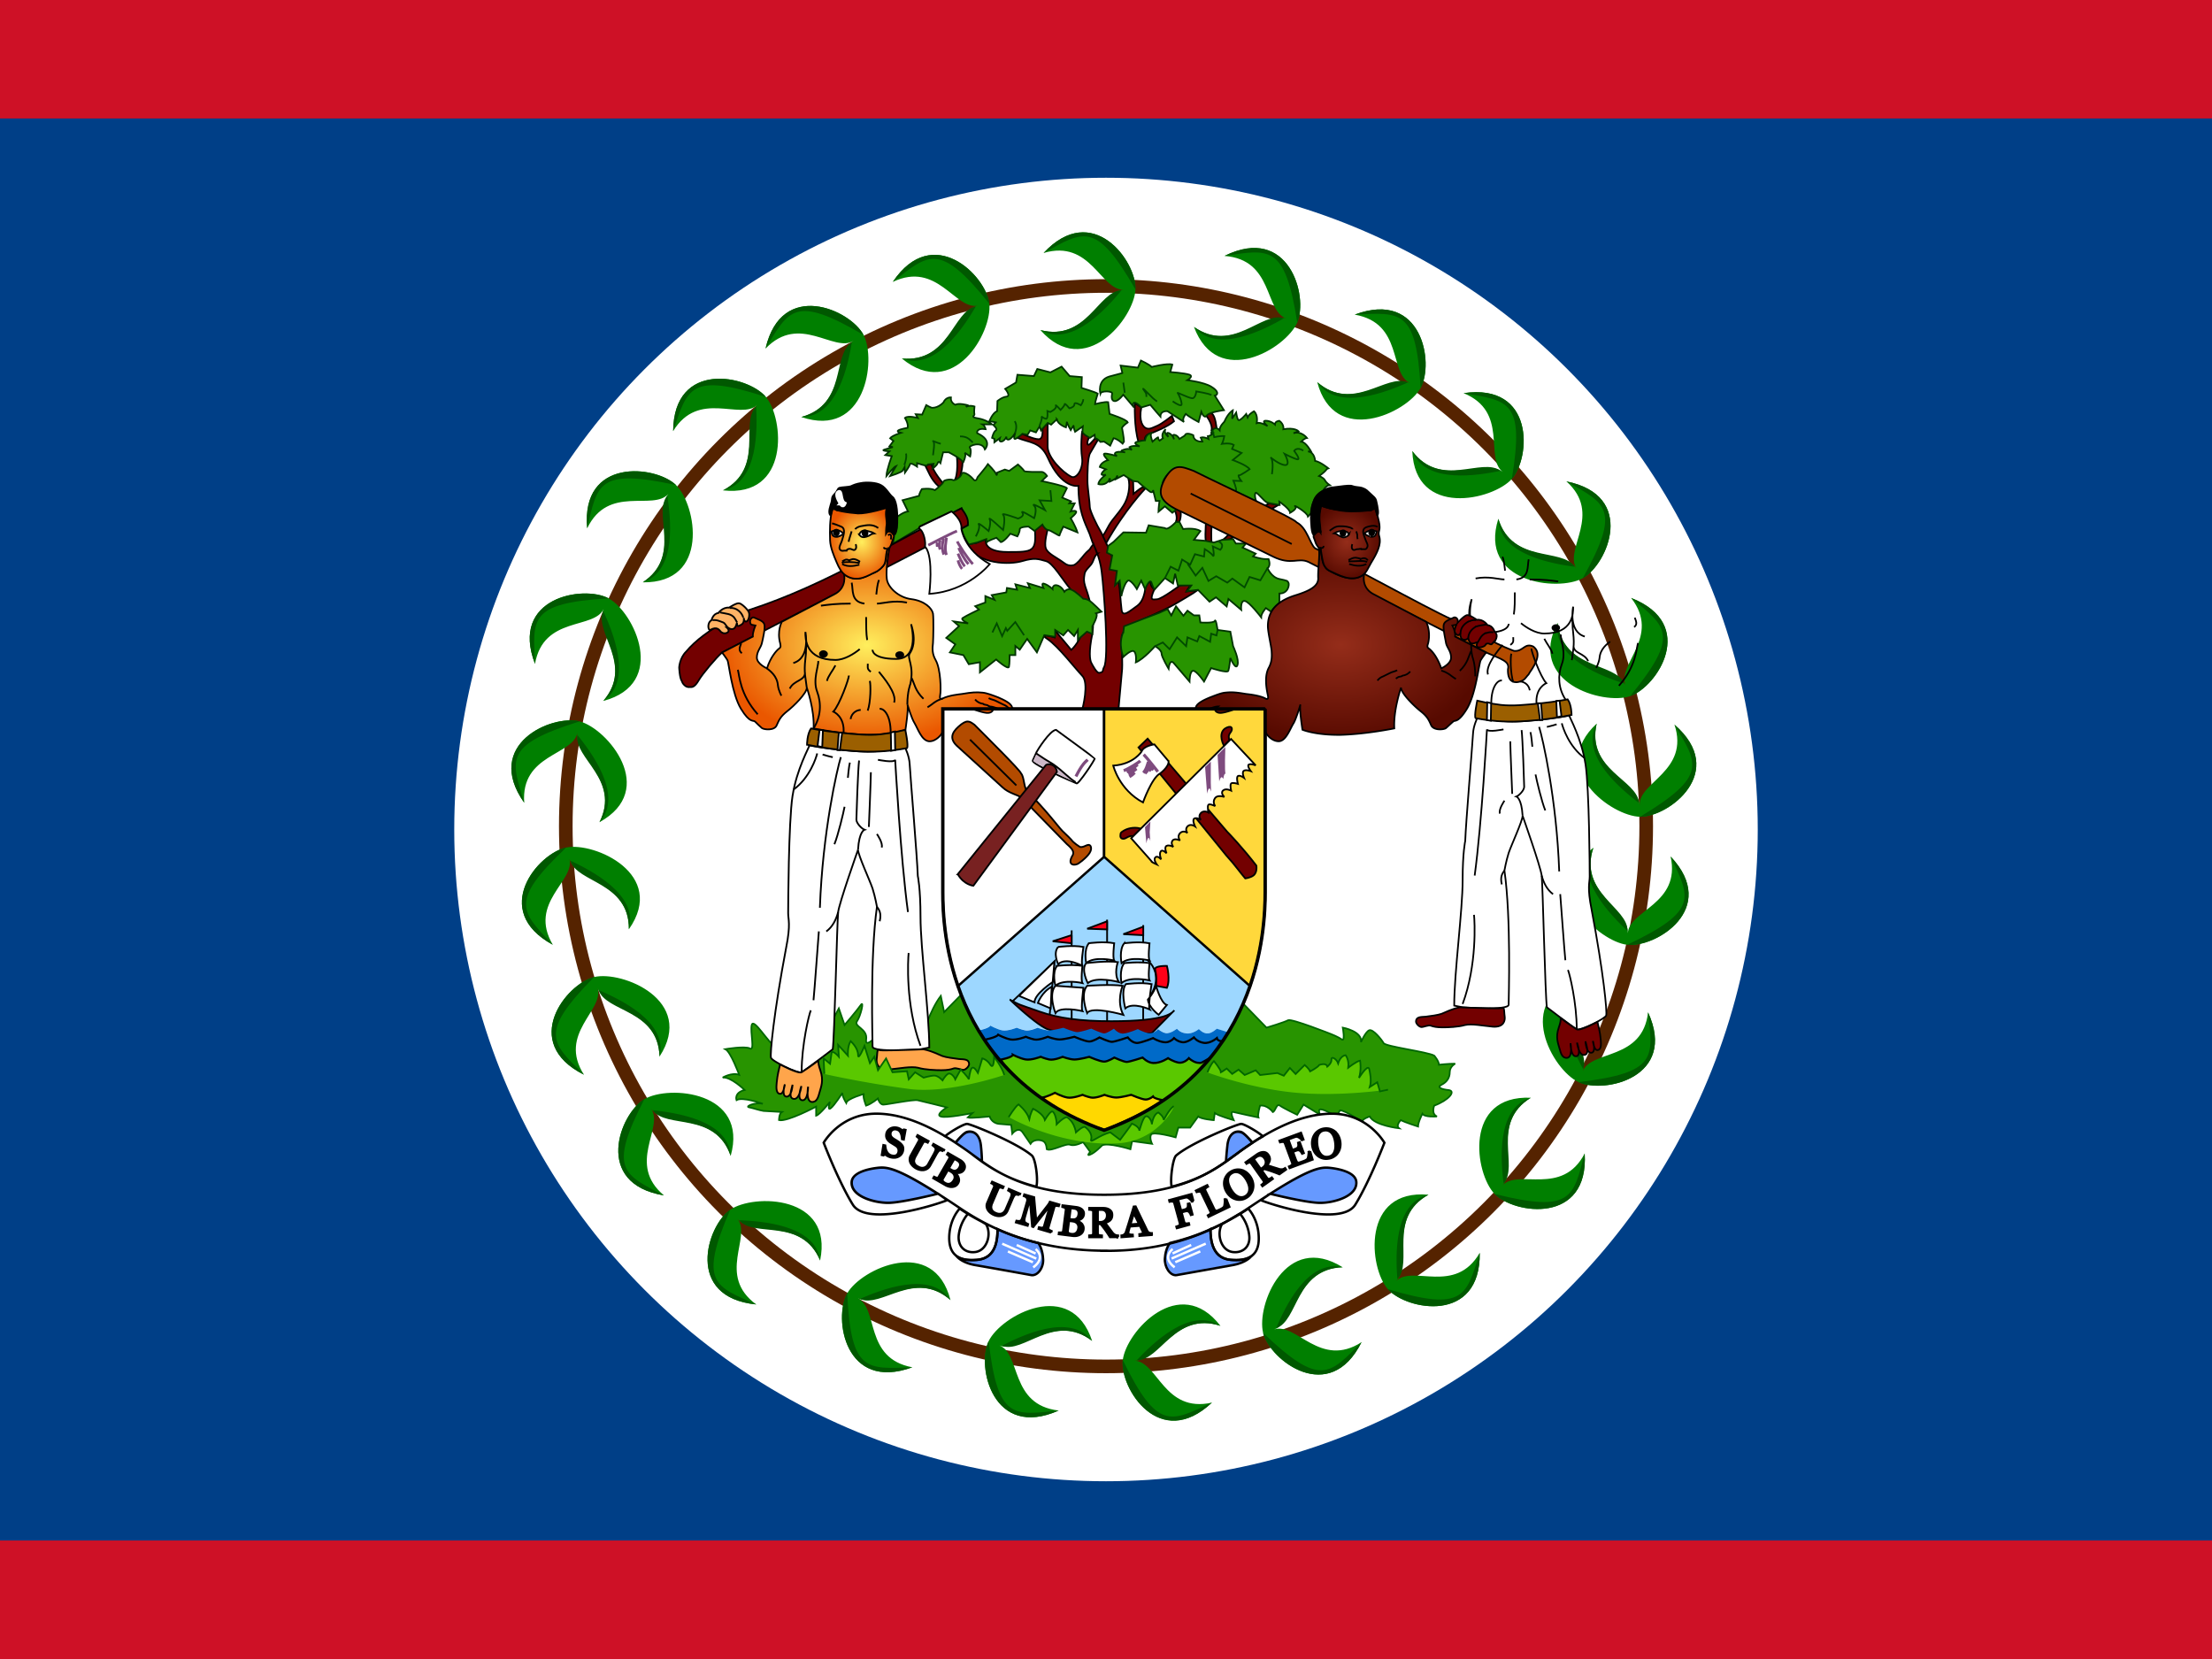 <svg xmlns="http://www.w3.org/2000/svg" width="640" height="480" xmlns:xlink="http://www.w3.org/1999/xlink"><defs><radialGradient id="a"><stop offset="0" stop-color="#ffef5d"/><stop offset="1" stop-color="#ea5700"/></radialGradient><radialGradient id="b"><stop offset="0" stop-color="#952d1a"/><stop offset="1" stop-color="#570a00"/></radialGradient><radialGradient id="c" cx="247.075" cy="238.328" r="35.95" xlink:href="#a" gradientTransform="scale(1.226 .816)" fx="247.075" fy="238.328" gradientUnits="userSpaceOnUse"/><radialGradient id="d" cx="321.991" cy="152.954" r="10.578" xlink:href="#a" gradientTransform="scale(.936 1.068)" fx="321.991" fy="152.954" gradientUnits="userSpaceOnUse"/><radialGradient id="e" cx="364.21" cy="237.789" r="36.034" xlink:href="#b" gradientTransform="scale(1.224 .817)" fx="364.21" fy="237.789" gradientUnits="userSpaceOnUse"/><radialGradient id="f" cx="468.154" cy="156.129" r="10.739" xlink:href="#b" gradientTransform="scale(.956 1.046)" fx="468.154" fy="156.129" gradientUnits="userSpaceOnUse"/></defs><path fill="#ce1126" d="M0 0h640v480H0z"/><path fill="#003f87" d="M0 34.28h640v411.43H0z"/><circle cx="320" cy="240" r="188.572" fill="#fff"/><circle cx="320" cy="239.04" r="156.3" fill="none" stroke="#552300" stroke-width="3.939"/><path fill="#007f00" d="M301.94 73.2c14.14-15.18 26.92 2.34 26.58 10.55-.34 8.2-14.6 26.32-27.5 11.75 13.36 3.42 17.36-11.52 24.12-11.67-6.76.15-9.52-14.65-23.2-10.64zM154.8 192.1c-7.43-19.3 14.06-22.9 21.32-18.96 7.27 3.94 17.3 24.65-1.58 29.67 9.02-10.38-2.7-20.56.15-26.64-2.87 6.07-17.46 1.97-19.9 15.92zm317.15-19.1c19.36 7.6 7.53 25.76-.3 28.42-7.84 2.66-30-3.98-21-21.2 1.63 13.6 17.12 11.9 19.7 18.1-2.58-6.2 10.32-14.1 1.6-25.3zM218.8 377.43c-20.72-2.07-14.33-22.74-7.52-27.42 6.8-4.68 29.96-4.3 26 14.7-5.3-12.64-19.7-6.8-23.9-12.07 4.18 5.27-6.05 16.37 5.42 24.78zm209.33-14.97c.3 20.65-21.13 16.7-26.6 10.53-5.44-6.18-7.7-29.05 11.78-27.32-12.05 6.66-4.56 20.22-9.36 24.96 4.8-4.74 17.08 4.1 24.2-8.17zM169.9 152.87c-1.9-20.57 19.78-18.27 25.7-12.52 5.9 5.74 9.92 28.38-9.63 28.14 11.5-7.58 3-20.53 7.42-25.6-4.43 5.07-17.35-2.8-23.5 9.97zm22.2 193c-20.54-3.43-12.75-23.64-5.65-27.85 7.1-4.2 30.2-2.28 24.96 16.42-4.42-12.98-19.2-8.12-23.03-13.65 3.82 5.52-7.15 15.92 3.72 25.08zM354.3 74.05c18.63-9.2 24.3 11.7 21.05 19.24-3.25 7.56-23.06 19.46-29.9 1.3 11.26 7.9 20.35-4.66 26.72-2.42-6.37-2.24-3.66-17.05-17.88-18.12zm39.66 314.27c-9.24 18.52-26.5 5.3-28.5-2.67s6.5-29.34 23.03-18.98c-13.8.47-13.38 15.93-19.82 17.96 6.44-2.02 13.3 11.4 25.28 3.7zm90.52-178.66c15.66 13.62-1.64 26.77-9.92 26.66-8.27-.12-26.9-13.77-12.58-26.96-3.08 13.35 12.08 16.9 12.42 23.6-.34-6.7 14.5-9.84 10.08-23.3zM221.5 100.85c4.68-20.13 24.54-11.23 28.36-3.94 3.8 7.3.5 30.04-18 23.75 13.32-3.62 9.3-18.56 15.1-22.02-5.8 3.46-15.6-8.02-25.45 2.2zm-61.56 172.5c-18.24-9.96-4.2-26.5 3.92-28.14 8.1-1.66 29.26 7.7 18.1 23.65.14-13.7-15.44-13.94-17.22-20.42 1.78 6.48-12.02 12.7-4.8 24.9zm263.55-159.6c20.6-2.96 19.42 18.64 13.95 24.8-5.47 6.17-28.03 11.35-28.82-8.04 8.22 11 20.8 1.9 26.15 6-5.35-4.1 1.88-17.34-11.3-22.76zM306.3 408.12c-19 8.42-23.82-12.67-20.25-20.1 3.57-7.4 23.85-18.5 29.94-.05-10.94-8.36-20.54 3.82-26.8 1.32 6.26 2.5 2.94 17.17 17.1 18.82zm170.53-115.24c8.6 18.82-12.65 23.7-20.13 20.2-7.5-3.5-18.76-23.6-.2-29.72-8.4 10.9 3.93 20.35 1.44 26.6 2.5-6.25 17.3-3.02 18.9-17.08zm-325.16-60.63c-11.94-16.92 8.02-25.6 16.04-23.53 8.02 2.06 22.83 19.73 5.74 29.16 6.2-12.24-7.66-19.28-6.38-25.87-1.28 6.6-16.44 6.14-15.4 20.25zm112.3 163.35c-19.54 7.13-22.9-14.24-18.84-21.4 4.06-7.16 25.05-16.86 29.87 1.95-10.34-9.08-20.74 2.43-26.83-.5 6.1 2.93 1.78 17.35 15.8 19.95zm-5.64-314.06c11.57-17.17 26.96-1.85 27.9 6.3.97 8.17-10.26 28.27-25.3 15.88 13.74 1.3 15.33-14.07 21.98-15.27-6.64 1.2-11.7-13-24.57-6.9zM458.5 333.7c1.25 20.64-20.34 17.67-26.07 11.74-5.74-5.92-9.05-28.67 10.5-27.83-11.75 7.22-3.65 20.43-8.22 25.37 4.58-4.94 17.26 3.32 23.8-9.26zm-5.3-194.42c20.4 4.08 11.97 24.03 4.73 28.02-7.24 3.98-30.24 1.32-24.42-17.2 4.02 13.1 18.96 8.72 22.6 14.37-3.64-5.65 7.66-15.7-2.9-25.2zm-258.44-14.54c.2-20.66 21.52-16.2 26.83-9.9 5.3 6.3 7 29.22-12.42 27.04 12.2-6.38 5.05-20.12 9.96-24.73-4.9 4.6-16.97-4.5-24.38 7.6zm-25.8 186.2c-18.58-9.32-5.1-26.32 2.94-28.25 8.05-1.93 29.5 6.7 18.92 23.02-.35-13.7-15.92-13.4-17.92-19.82 2 6.4-11.58 13.1-3.95 25.05zM392 91.02c19.48-7.28 23.02 14.06 19.02 21.25-4 7.2-24.92 17.07-29.9-1.7 10.42 9 20.73-2.6 26.84.27-6.1-2.87-1.92-17.33-15.96-19.8zm-41.34 314.8c-15.14 14.2-26.7-4.12-25.8-12.3.92-8.16 16.4-25.3 28.26-9.9-13.1-4.3-18.1 10.36-24.87 10.06 6.76.3 8.5 15.24 22.4 12.14zm132.7-158c14.22 15.1-4.32 26.47-12.54 25.54-8.22-.94-25.38-16.37-9.8-28.08-4.4 12.98 10.32 18.03 9.97 24.73.34-6.7 15.4-8.37 12.37-22.2z"/><path fill="#005800" d="M301.02 95.5c13.36 3.42 16.7-11.34 23.47-11.5-3.95 4.72-14.24 16.73-23.48 11.5zm.92-22.3c14.14-15.18 26.92 2.34 26.58 10.55-11.47-20-15.06-16.9-26.57-10.56zM174.54 202.8c9.02-10.38-2.83-19.9.03-25.98 2.5 5.6 8.8 20.08-.03 25.98zm-19.74-10.7c-7.43-19.3 14.06-22.9 21.32-18.97-23.15 1.35-21.95 5.9-21.32 18.96zm295.87-11.87c1.62 13.6 16.7 11.36 19.3 17.56-5.87-1.94-20.88-7.1-19.3-17.55zm21.28-7.22c19.36 7.6 7.53 25.75-.3 28.4 14.63-17.85 10.43-20.05.3-28.4zM237.3 364.7c-5.3-12.63-19.2-6.4-23.4-11.66 6.18.3 22.04 1.2 23.4 11.67zm-18.5 12.7c-20.72-2.04-14.33-22.72-7.52-27.4-9.17 21.14-4.53 22.12 7.52 27.4zm194.5-31.74c-12.05 6.66-4.23 19.65-9.02 24.38-.4-6.1-1.3-21.85 9.02-24.38zm14.83 16.8c.3 20.64-21.13 16.7-26.6 10.52 22.22 6.64 22.68 1.95 26.6-10.53zM185.97 168.47c11.5-7.56 2.7-19.92 7.12-25 .88 6.07 2.97 21.7-7.13 25zm-16.08-15.6c-1.9-20.58 19.78-18.28 25.7-12.53-22.66-4.93-22.75-.22-25.7 12.52zm41.5 181.56c-4.42-12.98-18.7-7.68-22.53-13.22 6.13.7 21.9 2.68 22.53 13.2zm-19.3 11.44c-20.54-3.45-12.75-23.65-5.65-27.86-10.58 20.48-6.02 21.77 5.64 27.86zm153.35-251.3c11.27 7.9 19.7-4.72 26.06-2.48-5.37 3.02-19.3 10.6-26.05 2.47zm8.84-20.54c18.63-9.2 24.3 11.7 21.05 19.24-3.57-22.74-8.03-21.12-21.06-19.24zm34.2 292.6c-13.8.48-12.8 15.58-19.25 17.62 2.44-5.63 8.9-20.04 19.25-17.6zm5.46 21.67c-9.24 18.52-26.5 5.3-28.5-2.67 16.7 15.97 19.27 12 28.5 2.68zm68.02-178.96c-3.08 13.35 11.88 16.27 12.22 22.97-4.86-3.77-17.24-13.66-12.22-22.96zm22.5.3c15.66 13.6-1.64 26.77-9.9 26.66 19.82-11.93 16.6-15.4 9.9-26.66zm-252.6-89c13.3-3.6 8.82-18.07 14.6-21.53-1.05 6.04-3.97 21.54-14.6 21.55zm-10.38-19.8c4.68-20.13 24.54-11.23 28.36-3.94-19.98-11.7-21.55-7.25-28.36 3.94zm-39.53 168c.13-13.7-15.12-13.36-16.9-19.83 5.57 2.67 19.8 9.7 16.9 19.85zm-22.03 4.5c-18.24-9.96-4.2-26.5 3.92-28.14-16.8 15.87-12.9 18.6-3.92 28.14zm248.7-142.84c8.2 11 20.17 1.62 25.52 5.73-6.06 1.2-21.67 4.1-25.53-5.73zm14.85-16.76c20.6-2.96 19.42 18.64 13.95 24.8 3.76-22.7-1-22.55-13.96-24.8zM316 387.97c-10.94-8.36-19.88 3.9-26.15 1.4 5.5-2.8 19.72-9.8 26.14-1.4zm-9.7 20.14c-19 8.44-23.82-12.65-20.25-20.07 2.63 22.87 7.15 21.43 20.25 20.08zm150.18-124.74c-8.37 10.9 4.03 19.7 1.54 25.94-2.84-5.44-10-19.53-1.54-25.94zm20.35 9.52c8.6 18.82-12.65 23.7-20.14 20.2 23.03-2.73 21.56-7.2 20.14-20.2zm-303.38-55c6.2-12.24-7.63-18.62-6.34-25.2 3.8 4.82 13.46 17.35 6.35 25.2zm-21.78-5.63c-11.94-16.92 8.02-25.6 16.04-23.54-22.12 6.9-19.84 11.04-16.03 23.55zM275 376.15c-10.34-9.08-20.1 2.56-26.18-.36 5.68-2.42 20.35-8.48 26.18.35zm-11.03 19.45c-19.54 7.13-22.9-14.24-18.84-21.4 1.06 23 5.67 21.86 18.84 21.4zm-3.04-291.88c13.74 1.3 14.73-13.8 21.38-15-3.15 5.28-11.42 18.74-21.37 15zm-2.6-22.18c11.58-17.17 26.96-1.85 27.9 6.3-14.47-17.96-17.53-14.36-27.9-6.3zM442.9 317.62c-11.73 7.2-3.3 19.82-7.88 24.76-.7-6.08-2.3-21.77 7.9-24.76zm15.6 16.1c1.25 20.62-20.34 17.65-26.07 11.72 22.5 5.62 22.73.92 26.07-11.73zm-25-183.62c4.02 13.1 18.47 8.26 22.1 13.9-6.1-.88-21.8-3.35-22.1-13.9zm19.7-10.82c20.4 4.08 11.97 24.03 4.73 28.02 11.24-20.14 6.72-21.57-4.74-28.02zm-244 2.6c12.2-6.4 4.7-19.56 9.6-24.18.26 6.12.77 21.9-9.6 24.17zm-14.44-17.14c.2-20.66 21.52-16.2 26.83-9.9-22.05-7.16-22.62-2.48-26.84 9.9zm-3.94 180.98c-.35-13.7-15.57-12.84-17.57-19.25 5.65 2.47 20.1 9 17.57 19.25zm-21.87 5.23c-18.57-9.33-5.1-26.33 2.95-28.26-16.23 16.43-12.26 19-2.95 28.25zm212.17-200.4c10.42 9 20.06-2.73 26.18.14-5.65 2.46-20.28 8.63-26.18-.15zM392 91c19.48-7.28 23.02 14.06 19.02 21.25-1.26-22.98-5.86-21.8-19.02-21.24zm-38.88 292.6c-13.1-4.3-17.45 10.22-24.2 9.92 4.25-4.44 15.35-15.75 24.2-9.9zm-2.46 22.2c-15.14 14.2-26.7-4.12-25.8-12.3 10.1 20.72 13.88 17.88 25.8 12.3zm110.36-160.54c-4.4 12.98 10.18 17.38 9.84 24.08-4.45-4.25-15.77-15.32-9.84-24.08zm22.35 2.54c14.2 15.1-4.33 26.47-12.55 25.54 20.94-9.9 18.1-13.68 12.55-25.53z"/><g fill="#730000" stroke="#000" stroke-width=".489"><path d="M349.05 120.33s.58-1.37 1.66-.6c1 .8 1.28 4.2 1.28 4.2l-1.56.8s.88-1.28-1.37-4.4zM340.17 151s.78-1.08-.3-3.42l1.57-.5s.58 1.86-.2 3.92h-1.07m27.05-5.38l-3.7 2.25 1.85.88 4.5-2.64-2.65-.48m-49.72 14.56c-.97.78-1.07 2.15-1.66 2.93-.48.8-1.95 1.86-2.05 3.03-.2 1.17-.3 1.96.2 3.52.57 1.56 3 8.5 2.04 13.77-1.08 5.28-.68 7.52-.3 8.3.4.8 1.57 2.94 2.25 2.94 1.56-.2.87-.7 1.46-1.66 1.46-2.54 0-22.18-.7-27.65-.47-4.2-2.43-8-2.62-8.4-.2-.5-.6-1.76-.88-2.54-1.46-3.5-3.22-6.53-3.22-13.86 0 0-4.8 1.07-8.9-8.2-2.14-4.7-5.27-4.2-8.98-5.77l1.66-1.08s3.13 1.56 4.7 1.56c1.56 0 1.07-3.13 1.07-3.13l1.55-1.56v6.84c0 3.13 4.3 7.43 6.84 8.7 1.55.78 3.6-2.44 3.1-5.57-.47-3.12 0-7.32 0-7.32l2.16 1.28s-.78 1.36-.58 2.15c.3.78 1.36-.78 2.14-1.57 0 0 .2.2.98.2 0 0-1.56 2.63-2.34 4-.78 1.27-.78 6.26-.78 8.1 0 1.87.68 6.17.68 7.53 0 .97 1.86 4.97 3.33 7.42.47.97 1.64 3.5 1.64 3.5 1.18 1.87 1.27 3.14 1.96 4.7.4.78 1.07 3.03 1.56 6.94.2.98.4 4.7.7 7.13.28 2.33 2.23.48 4.57-1.18 2.35-1.76 2.35-5.96 2.35-5.96s1.85-1.56 1.56-.68c-.2.97.98 1.95.98 1.95-1.46 3.32-.6 2.93.88 2.83 1.46-.2 6.54-4 6.54-4 .68-.2 3.7-.2 3.22 0-.58.3-1.36 1.76-1.36 1.76l3.32-.4c-1.17.88-5.57 3.42-6.54 4-1.08.7-6.35 3.23-8.6 4.1-2.25 1-6.64 3.14-6.84 5.38-.1 2.25.3 8.3 0 10.26-.2 1.95-.97 10.65-.97 10.65h-10.45s2.05-7.6-.1-9.66c-2.05-2.15-6.84-8.4-9.97-10.55-3.12-2.06 2.05-.5 2.05-.5v-2.15l4.8 5.77s8.3-7.33 0-17.3c-2.65-3.12-5.3-7.9-7.34-8.4-2.14-.58-3.22-1.07-6.83 0-3.7 1.08-12.6 1.08-16.3-4.78l3.1-.5 2.65-1.07s-1.08 3.72 6.35 3.72c7.32 0 8.4 0 7.8-6.85l2.16-1.08 1.55 1.57s-1.07 3.7-.5 5.27c.5 1.57 3.14 2.65 5.2 4.2.87.7 1.55.8 2.14.8.87-.1 1.06-.1 2.23-1.28 1.76-1.95 1.37-1.85 3.13-3.4 0 0 .88-1.38 1.08-1.58l1.07 2.84zM319.07 155c.4-.4 1.17-1.85 1.85-3.12 1.18-1.96 2.54-3.13 4.1-5.57 1.47-2.24 2.06-5.56 1.47-7.9l1.36.78.1 3.7s1.85-1.55 2.64-1.94l.78.4s-5.86 6.04-11.33 15.8l-.98-2.14zm-51.37-20.3c.78 1.35 1.56 4 3.9 6.04l1.57-.5s-3.6-4.2-3.6-6.04l-1.87.5m9.18-2.36s.48 4.98-.78 6.83l1.56-.77s1.07-3.42.78-5.28l-1.56-.78zm51.47-15.73s-.3 7.04 1.08 11.34l1.85-.58s-.3-1.28 1.27-1.86c1.56-.5 5.27-2.05 7.13-3.62l-.6-1.56s-2.82 2.25-4.2 2.83c-1.25.5-2.04 1.08-3.1.8-1.1-.3-2.35-2.07-1.57-6.07l-1.85-1.27m20.7 32.83s-.5 4.98-.2 7.13l1.67.4s-.4-5.96.68-6.45l-2.15-1.07m7.43 3.72s-1.86 3.22-4 3.52l3.4-.7s1-.48 2.46-2.04l-1.86-.78"/></g><g fill="#289400" stroke="#030" stroke-width=".489"><path d="M326.6 138.4l1.26.77 1.37.2s1.46 1.37 3.13 2.63c1.26 1.08 1.26-.2 1.26-.2l.78 3.14h1.08s-.3 2.05-.3 3.12l1.86-1.56 2.15 1.86s1.55-1.37 2.33-1.37 1.08-.8 1.08-.8h.1c-5.17-2.43-7.4-4.97-5.85-7.6 2.54-4.4 6.74-1.57 8.1-1l18.95 10.17s1.27-.78.4-1.56c-1-.77-1.38-2.73-1.1-3.5.3-.8 2.46 2.43 3.53 2.73 1.07.3 3.5.68 3.5.68l-.08-.97s3.12 2.15 3.12 3.23c0 0 2.25-1.18 1.47-1.86-.78-.68 3.42 1.66 3.7 2.93l.9-.98c-.1 0 .28-3.12 1.35-4.6.97-1.45 2.04-1.84 2.04-1.84s.98-1.66 1.96-1.66c0 0-.98-.68-1.37-1.46-.5-.78-1.66-1.17-1.66-1.17s1.46-1.06 1.86-1.55c.4-.6.78-.7.78-.7s-2.24-1.84-3.8-2.14c0 0-.1-2.53-2.05-2.72h.88s-1.47-2.74-2.84-2.83c0 0 .87-.98 1.65-1.08 0 0-1.66-2.15-3.9-1.36l1.46-.58s-1.06-1.17-4.38-.58c0 0 .3-1.37-1.17-2.45 0 0-1.27.1-1.27 1.07 0 0-1.17-1.08-2.64-1.08-1.46 0 .5 1.56.5 1.56s-1.96-1.27-3.14-.88c0 0 .5-2.25-.78-3.42 0 0-1.46.78-1.85 1.76l-.4-.98s-1.95 2.34-2.34 1.66c-.3-.4-.58-2.05-.58-2.05l-1.17 1.76.2-2.43s-1.37.78-2.45 3.32c0 0-1.37 1.26-1.37 2.43 0 0-1.07-1.27-2.05 0-.87 1.36 0 1.07 0 1.07s-.38.5-1.36.68l.2.78s-1.27-.68-2.24-.38l.48 1.17s-2.54.2-2.63-1.86c0 0-2.15-1.08-2.45.1l-1.56.97s-.5-.98-1.37-1.17c-.97-.3-.2 1.26-.2 1.26s-.28-1.17-1.46-1.76c-1.16-.48-.18 1.08-.18 1.08s-1.56-1.27-.78-2.24c0 0-1.47 1.36-.78 2.63l-.98.7s-.5-.5-.4-.9c.1-.4-1.65 1.18-1.65 1.18s-1.08-2.54 0-2.54c.1 0-1.86-.1-2.15 2.16 0 0-1.27.1-2.44.48-1.27.4.88 1.28.88 1.28s-1.86-.4-2.93.2l.67.87s-.68-.7-2.34-.1c-1.76.48.4.77.4.77s-1.77-.4-2.65 0c-.88.4.3 1.08.3 1.08s-3.23-.98-3.72-.68c-.48.3 1.08 1.85 1.08 1.85s-1.96.5-2.35 1.96l1.75.68s-.78.4-1.17 1.17c-.4.78 1.17.4 1.17.4s-2.15 1.55-2.15 2.72c0 0 1.57.5 2.74-.68 1.17-1.17.4-.78.4-.78l.1.77s2.23-.97 2.23-1.56c0-.48-.4.8-.4.8l2.26-1.18 1.46.98zM324.73 107.92l-.5-2.15 5 .6.87-2.06s2.35 1.08 3.13 1.86c0 0 4.6-1.17 5.96-.68l-.6 2.15s4.2.3 5.57.78c1.27.5-.6 1.57-.6 1.57s4.8.6 6.85 1.86c2.15 1.27 2.15 2.34 1.08 2.63l2.63 4.2s-4.2.5-4.98 1.56c-.78 1.08-1.56-1.07-1.56-1.07l-.8 2.93s-2.63-1.37-3.7-2.34c0 0-1.27 1.56-.5 2.34l-4.78-3.12s-2.05-.3-2.05 1.56c0 0-2.34-2.64-2.93-3.42l-2.64.78s-.78-1.07-1.75-1.37c-1.08-.18-.3 1.38-.3 1.38l-1.56-1.85-1.57-1.86s-1.37 1.86-2.44 1.86c-1 0-1-1.27-.8-2.15.3-.78-3.12-.98-3.4 0 0 0-1-3.9 2.62-4.98l3.7-.98zm-18.94 13.4l-1.67 1.55-.98-.5-1.95 2.16-.4-1.17-1.06 1.75-1.66-.57-.78 1.27-1.47-.3s-1.27 1.18-2.05 1.47c-.78.2 0-1.76 0-1.76s-1.17 1.97-2.05 1.97c-.78 0-.5-.88-.5-.88s-.48 1.25-1.45 1.45c-.88.1-.5-.97-.5-.97l-1.56 1.17v-.98l-.68-.3s.4-1.75 1.08-2.14c.68-.4-.7-1.56-.7-1.56l.7-.78s-1.96-.5-1.96-.1c0 0 .98-2.65 2.34-3.14l.1-2.93s1.37-1.17 2.64-1.27c1.37-.2-.4-2.25-.4-2.25l3.14-1.84.4-2.24 4.77.38.98-2.05 3.8.98 3.23-1.66 2.34 2.73 3.52.3s-.1 2.44-.1 3.12c0 0 4.2 1.27 4.7 1.66 0 0-.8 2.54-.8 3.03 0 0 2.94-.77 3.82-.57 0 0 .3 2.73.4 3.4 0 0 4.97 1.58 5.26 2.46 0 0-1.07.67-1.66 1.55 0 0 .58 3.03.58 4l-.4.6s-1.45-1.38-2.62-1.57l-.98 2.15-1.76-1.18-1.07.1s-.9-1.07-1.58-1.07l-.1-.98-1.36.88s-2.15-1.08-2.15-1.76c0-.58.1-1.56.1-1.56l-2.24 1.56s-.48-1.17-.4-1.66c.1-.5-.86 1.17-.86 1.17s-1.18-2.05-1.08-2.44l-.3 1.65s-2.34-.78-2.63-2.34zM274.53 130.88s4.1 2.05 4.1 3.03c0 0 1.08-2.14.5-2.92l1.56 1.07s.48-1.95-.1-2.54c-.5-.48 3.5-2.13 4.38.5 0 0 2.45-2.54-2.24-4.7 0 0-.4-1.55 2.44-1.16 0 0-.2-.98-.88-1.37h2.74s-1.66-1.37-4.1-1.75c-2.35-.4-.9-.7-.98-1.18-.2-.5 0-2.25 0-2.25s-1.37-.5-2.45.1l.4-.5s-2.54-.68-3.5-.1c0 0-1.48-.58-1.28-2.14 0 0-1.47-.1-2.15 1.46 0 0-1.37 1.56-3.22 1.56-.4 0-1.76-.78-1.76-.78l-1.18 2.74-1.86-.1.6 1.07s-2.84-.77-3.72 0c0 0 1.07 1.68.78 2.85 0 0-2.25.4-2.74.78-.58.38.78.68.78.68s-2.54.8-3.12 1.57l.98.78-1.18 1.57.98.2s-1.66.48-2.54.77c-.88.28 1.56.48 1.56.48l-1.17 1.07 1.86.3s-1.46 3.9-1.56 5.76c0 0 2.24-2.72 2.83-2.92l-1.76 2.93s3.32-1.06 3.62-1.55c.3-.6.58-1.08.58-1.08l.1 1.66s1.27-1.75 1.46-2.44c.1-.7 2.05.68 2.05.68V134s1.76.58 2.35.68c.68.1.78-.3.78-.3l1.66-.2-.3 1.38s1.18-.78 1.47-1.56c.2-.8.8 0 .8 0l.77-3.13h1.66zm-13.38 13.87l1.57 3.22c-1.28.1-3.13 1.56-3.13 1.56.28 5.38-1.08 5.08-1.08 5.08.38 1-.25 2.8-.25 2.8l7.77-4.64.1-.5 9.17-4.3.3.5 2.64-1.47 1.86 4.88-1.86 1.07c.1 1.66 2.06 4.6 2.06 4.6l2.44-.6 2.63-.97s.1 1.46.1.98c0-.4 2.83-1.37 2.83-1.37l1.27 1.26c.98-.1 2.74-2.44 2.74-2.44l2.06.78s.68-1.17.68-2.05c0-.78 2.54-.78 2.54-.78l1.76 1.27 2.25-1.86s.67 1.37 1.55 1.56c.98.1 3.42 1.96 3.42 1.57 0-.38 1.07-2.53 1.07-2.53l4.1 1.66c-.58-1.86-1.95-4.1-1.95-4.1s1.94-1.56 1.55-1.96c-.38-.4-1.56 0-1.56 0l1.16-2.34h-1.56l.5-.58-2.55-1.08 1.36-2.73c-.57-.7-7.3-2.05-7.3-2.05l1.55-1.48s-.78-1.17-1.56-1.17c-.8 0-4.9.1-5.1-.3-.1-.38-1.75-1.85-1.75-1.85l-2.54 1.86-1.26-.4-2.24.9s0 1.25-.3.38c-.3-.8-2.34-2.84-2.34-2.84-.4.68-3.03 3.8-3.03 3.8s-.4 1.67-1.27.5c-.97-1.17-3.02-2.44-3.32-1.46-.3 1.07-2.14 2.05-2.54 1.75-.4-.3-2.54-.1-2.73.48-.1.68-2.45 2.44-2.45 2.44-1.46-.68-3.8-.3-3.8-.3s-.7 1.1-.8 1.96l-4.77 1.27zm44.15 39.56v-2.04l2.34 1.56 1.37-1.56 1.77 1.76 1.08-1.76v2.83l2.63-2.35 1.56.68v-2.24s1.86-3.14 1.08-3.73l1.56-.48s-2.64-2.65-3.42-3.14c-.78-.6-1.85-.6-1.85-.6s-2.04-2.04-3.4-2.62c-1.28-.5-2.06.58-2.06.58s-.78-1.56-2.15-1.86c-1.28-.3-1.28 1.08-1.28 1.08s-.98-.98-2.24-1.47c-1.27-.58-.4 1.18-.4 1.18l-4.5-1.37.6 1.37-4.2-1.07.48 1.56-2.93-.5-.2 1.28-4.2.78.8 1.36-2.65-1.07v1.85l-2.93 1.07 1.08.98s-3.9 1.86-4.7 2.44c-.77.5 1.57 1.56 1.57 1.56l-4.2-.58 1.57 1.37-3.7 3.4 2.62 1.86-1.57 2.34 3.9.78 1.57 2.64 3.22-.58v2.93l4.7-3.72s3.4 3.03 3.7 2.15c.2-.78.2-3.42.2-3.42h1.66v-2.63l1.26 1.07 2.15-3.13 2.82 3.9 2.15-4.98 3.13.5zm19.14-11.8l-.48-4.5-1.37 1.37.57-4.2-2.14-.4.78-4.1-1.55-.78.38-1.96 1.57-1.17 2.83-2.74 6.54.1.78-2.15 4.7.8c.77.87 3.2-1.77 3.2-1.77h1l1.06 2.06s3.43-.5 5 .58l-1.86 2.54 3.42.3 2.34.48 2.44-.78 3.13-.2.78 1.27h2.93l-.98 1.17 3.8 1.76-.77.8s2.15.77 3.7.77h.8s.77 1.85-.3 2.63c0 0 1.07 2.64 3.42 3.13 2.34.5 2.34.5 2.63 1.08.3.5 0 3.13-2.63 3.13v2.65s-2.05 1.85-2.35 2.63l-1.56-1.07s-1.37 1.57-1.37 2.65c0 0-3.42-4.5-4.7-4.7-1.35-.28-1.06 2.55-1.06 2.55l-3.7-3.13-.5 2.15-3.1-2.64-1.87 1.27-3.32-3.42-3.2.4 1.25-1.67h-3.9l-.78-3.4-.6 2.82-2.33-1.56-3.03 3.32s-.38-.4-.87-1.96c-.48-1.56-1.85 1.86-1.85 1.86L330.2 168l-1.27 2.44s-1.07-1.86-2.15-2.44c-.97-.5-2.05 2.92-2.34 4.5zm.6 10.25l.18-1.56 5.57-2.16 4.68-1.76 2.34-1.08 1.08 1.86 1.36-2.64 2.15 2.74 1.18-1.47 1.86 1.36H347l.3 2.05s3.9.3 4.2-.48c.3-.78.78 2.64.78 2.64l3.7.5.8 4.2s1.84 3.9 1.26 5.46c-.5 1.66-2.06-2.05-2.06-2.05s-.3 2.93-.58 3.7c-.2.8-4.98-.77-4.98-.77l-2.05 3.9s-2.15-3.12-3.13-3.12c-1.07 0-1.07 3.12-1.07 3.12s-3.13-3.7-4.5-5.27c-1.27-1.56-1.56 1.56-1.56 1.56s-2.04-3.43-2.04-4.4c0-1.08-1.86-2.15-1.86-2.15s-3.22 3.7-5.57 4.7c0 0 .3-2.36-.48-3.14-.78-.77-3.13 1.57-3.13 1.57s-1.66-3.6 0-7.32z"/></g><g fill="none" stroke="#004b00" stroke-width=".489"><path d="M350.82 124.52l.48 1.96s1.76-.4 2.93-.3c0 0-.3 1.56-.68 2.25 0 0 2.34-.4 3.42.3l-.5 1.16 2.75 1.16-2.54 2.05s4.1 1.48 4.88 2.65c0 0-2.64 1.86-3.03 1.76-.4-.2-.1.8.6 1.67l-2.26-.1s.88 2.06.78 2.83c-.1.8-3.7.6-3.7.6M368 137.2s.68-3.9-.4-4.88c0 0 2.55 2.15 4.2 2.24 1.77.1-.1-3.22-.1-3.22s2.45 1.27 3.63 1.56c1.17.2-.88-2.44-.88-2.44s.68-1.27 2.63-.1m-45.4-15.53s.1-.87-.3-1.36c-2.34-3.24 2.44 2.43 3.42 2.63m4.5 0s1.55 1.16 2.33 1.16-.5-3.13-.88-3.52c-.4-.4 2.83 1.27 4 1.46 1.18.3 1.37-1.95 1.37-1.95s3.62.57 4.4 1.06m-25.1-.68s-.3-2.05-.4-2.93m-24.2 12.7c-.2-.4.97-2.14.48-2.93 0 0 .68.6 1.37.7.58.1.38-2.26.38-2.26l.8.3s2.04-.98 1.65-1.77c-.4-.8 1.36 1.16 1.36 1.16s1.18-1.17 1.18-1.65c0-.5 1.36 1.18 1.36 1.18s1.46-.3 1.46-1.17c0-.87 1.86.3 1.86.3s.78-1.08.68-1.76m-19.72 9.77s.87-2.04-.1-3.4m-23.63 9.85c.1-.97.58-3.6.1-4-.5-.4.97.4 2.14.68m9.27-.38c-1.18-1.18-1.86-1.76-3.7-1.76m-16.13 8.28c.3-.68.78-2.34.5-3.32m25 51.77l1.26-2.63 1.56 3.7 1.08-2.34.4.8 2.33-2.55 2.54 3.82m40.74-16.5l1.66-3.33 2.25 1.16 1.07-3.22 2.35 1.46 1.36-3.02 2.64.68.2-2.15s1.85 1.08 2.34 1.87c.6.78 0-2.64 0-2.64l2.16.98s1.56-1.56-.6-2.44M343.6 163.1l2.33 3.43 1.95-2.24 1.76 3.8 2.25-1.37 3.2 1.85 1.47-1.17 3.52 2.55 1.45-3.02 3.13.97 2.05-3.5m-84.38-9.2s1.37-2.34.88-3.42c-.6-1.07 2.83 1.86 2.83 1.86s.78-2.35.3-3.42c-.6-1.07 3.9 3.13 3.9 3.13s.78-3.62 0-4.4c-.78-.78 4.3 1.08 4.3 1.08s2.05-.6 1.27-1.67c-.8-1.07 3.4 1.57 3.4 1.57s1-2.64 0-3.62c-1.06-1.06 3.14 1.28 3.14 1.28l-1.56-2.83 3.42.2-.3-3.13m30.3 45.12l2.23-1.07 1.96 1.95 2.16-3.42 2.63 2.54.38-2.54 2.83 1.18.6-1.57 3.13 1.67.3-2.34 1.55.5.3-1.58"/></g><path fill="#9dd7ff" d="M283.13 298.1a69.84 69.84 0 0 1-5.96-12.98l42.3-37.22 42.28 37.12c-1.47 4.3-3.42 8.9-6.15 13.3l-.34.53c-.78-.3-3.18-1.23-3.18-1.23s-1.37 1.27-2.44 1.37c-1.46.18-2.73-1.28-2.73-1.28s-1.85 1.56-3.7 1.27c-1.86-.2-2.64-1.38-2.64-1.38s-1.96 1.56-3.32 1.27c-1.27-.3-2.15-1.18-2.15-1.18s-1.18 1.46-2.85 1.17c-1.56-.3-3.02-1.18-3.02-1.18s-2.44 1.07-4 1.27c-1.57.28-2.94-1.38-2.94-1.38s-2.06 1.36-2.84 1.36c-.78 0-3.7-1.36-3.7-1.36s-3.04.98-4.1.98c-1 0-4-1.27-4-1.27s-2.85.78-4.1.78c-1.38 0-3.33-.77-3.33-.77s-2.34 1.07-3.62.78c-1.36-.28-2.43-.77-2.43-.77s-2.54 1.07-4.2.78c-1.56-.28-3.42-1.36-3.42-1.36s-.3.78-3.32 1.37h-.1"/><path fill="#fff" stroke="#000" stroke-width=".684" d="M319.46 205.1v42.8l-42.3 37.4c-4.1-11.9-4.38-22.55-4.38-27.14V205.1h46.68"/><path fill="#ffd83c" stroke="#000" stroke-width=".684" d="M319.46 205.1v42.8l42.2 37.4c4.1-11.9 4.4-22.55 4.4-27.14V205.1h-46.6"/><g stroke="#000" stroke-width=".509"><path fill="#730000" d="M292.18 289.22c3.18 1.72 2.1 1.18 8.7 3.5 5.37 1.87 11.6 2.75 20.7 2.75 7.94 0 12.42-.63 14.93-1.33 2.62-.75 3.24-1.8 3.24-1.8l-6.54 6.64s-26.3 1.42-31.06-1.66c-1.85-.97-5.86-4.2-9.96-8.1z"/><path fill="none" d="M330.76 276.82s8.4 4.78 0 13.96m-37.8-1.07l12.12-11.52-1.37 15.43m6.35 1.38v-25.8m20.7 25.8v-27.35m-10.44 27.84v-29.4"/><path fill="#ff0018" d="M310.05 270.57l-5.47 1.76 5.47.58v-2.33m10.26-4.02l-5.75 2.15 5.76.2v-2.35m10.46 1.57l-5.76 2.15 5.76.3v-2.45zm3.42 12.4c-.3-1.16 3.42-1.06 3.42-1.06s1.07 3.9 0 6.34l-3.13-.58s.3-2.64-.3-4.7z"/><g fill="#fff"><path d="M294.82 288.14l10.26-9.96-.5 5.96s-5.27 3.42-5.27 5.86l-4.48-1.86m5.46 2.06s1.08-3.13 4-4.7l-.3 6.26-3.7-1.56zm14.76-17.3s4.2-.58 7.32 0c0 0-.5 4.2 0 5 0 0-5.76-1.38-8.1.77 0 0-.8-3.9.78-5.76zm-8.9 1.08s4.2-.58 7.33 0c0 0-.78 4.7-.3 5.47 0 0-4.68-2.63-7.02-.5 0 0-1.57-3.2 0-4.97zM305.85 279.45s4.2-.5 7.33 0c0 0-.5 4.2 0 4.98 0 0-5.47-1.27-7.82.78 0 0-1.07-3.9.5-5.75zm8.4-.78s6.05-.78 9.18-.3c0 0-1.27 3.43.3 5.77 0 0-6.55-1.76-9 .3 0 0-2.04-3.92-.48-5.77zm-8.88 6.55l8.1.58s-.78 5.96-.3 6.74c0 0-6.53-1.56-7.8.58 0 0-2.15-5.46 0-7.9zm9.18 0s7.03-.5 10.25 0c0 0-1.86 4.5.2 8.4 0 0-9.18-2.64-10.46-.5 0 0-2.14-5.46 0-7.9zm10.74-12.3s4.2-.6 7.3 0c0 0-.47 4.2 0 4.97 0 0-5.75-1.38-8.1.77 0 0-.77-3.9.8-5.76zm0 5.75s4.2-.5 7.3 0c0 0-.47 4.2 0 4.98 0 0-5.75-1.27-8.1.78 0 0-.77-3.9.8-5.76zm.48 6.06s4.2-.6 7.42 0c0 0-1.07 6.54-.58 7.32 0 0-4.8-2.24-7.03-.3 0 0-1.38-5.16.18-7.02zM334.47 285.22s1.36 4.98 3.12 5.56l-2.35 2.84s-2.83-2.06-3.13-4.4c0 0 1.86-2.15 2.35-4z"/></g></g><g stroke="#000" stroke-width=".61"><path fill="#006ac8" stroke="none" d="M355.4 298.7c-6.73 11.23-17.77 21.78-35.94 28.32-18.46-6.64-29.7-17.68-36.33-28.8l.1-.1c3.03-.6 3.32-1.38 3.32-1.38s1.86 1.07 3.42 1.37c1.66.3 4.2-.77 4.2-.77s1.07.5 2.44.78c1.28.3 3.62-.77 3.62-.77s1.96.78 3.32.78c1.27 0 4.1-.77 4.1-.77s3.03 1.26 4 1.26c1.08 0 4.1-1 4.1-1s2.94 1.38 3.72 1.38c.78 0 2.83-1.37 2.83-1.37s1.36 1.67 2.92 1.38c1.56-.2 4-1.26 4-1.26s1.47.88 3.03 1.17c1.66.28 2.84-1.18 2.84-1.18s.87.88 2.13 1.17c1.37.28 3.32-1.28 3.32-1.28s.78 1.17 2.64 1.36c1.85.3 3.7-1.26 3.7-1.26s1.27 1.46 2.74 1.26c1.07-.1 2.44-1.36 2.44-1.36s2.44.78 3.32 1.07"/><path fill="none" d="M353.74 301.24c-1.46.1-1.66-.88-1.66-.88s-1.95 1.66-3.8 1.37c-1.96-.3-2.84-1.57-2.84-1.57s-2.05 1.66-3.42 1.37c-1.36-.2-2.34-1.17-2.34-1.17s-1.27 1.47-2.93 1.17c-1.66-.2-3.12-1.17-3.12-1.17s-2.64 1.08-4.3 1.37c-1.66.3-3.03-1.57-3.03-1.57s-3.8 1.28-4.6 1.28c-.87 0-3.6-1.27-3.6-1.27s-1.86 1.17-2.93 1.17c-1.17 0-4.3-1.37-4.3-1.37s-2.93.78-4.3.78c-1.37 0-3.42-.78-3.42-.78s-2.54 1.07-3.9.78c-1.37-.3-2.45-.78-2.45-.78s-2.73 1.07-4.4.78c-1.65-.3-3.6-1.36-3.6-1.36s-.3.67-3.52 1.35h-.1"/><path fill="#5ac800" d="M293.1 305.22s-.28.64-2.83 1.2c-.05 0-.7.15-.7.15.25-.04.44-.07.64-.12-.08.04-.28.1-.7.24 2.87 4.15 7.18 7.93 11.68 10.96 4.5 3.03 9.66 6.64 18.46 9.22 9.25-3.6 11.72-4.98 17.76-9.03 6.05-4.42 9.2-7.17 12.57-11.7-2.64 1.5-2.26 1.52-3.63 1.32-1.37-.3-2.37-1.3-2.37-1.3s-1.25 1.5-2.9 1.3c-1.67-.3-3.13-1.3-3.13-1.3s-2.17 1.5-4.32 1.4c-1.66-.1-3.03-1.57-3.03-1.57s-3.82 1.26-4.6 1.26c-.88 0-3.6-1.26-3.6-1.26s-1.87 1.17-2.94 1.17c-1.17 0-4.3-1.38-4.3-1.38s-2.9.77-4.28.77c-1.37 0-3.42-.78-3.42-.78s-2.44 1.06-3.9.77c-1.37-.3-2.46-.78-2.46-.78s-2.72 1.06-4.38.77c-1.66-.3-3.63-1.35-3.63-1.35z"/><path fill="#ffd800" d="M319.64 326.9c9.56-4 11.28-5.07 17.06-8.6-1 .02-3.94-.92-2.88-1.22 0 0-1.17 1.05-2.34 1.05-1.08 0-4.2-1.36-4.2-1.36s-2.93.78-4.3.78c-1.37 0-3.42-.78-3.42-.78s-2.54 1.07-3.9.78c-1.37-.3-2.45-.78-2.45-.78s-2.82 1.07-4.38.78c-1.66-.3-3.6-1.37-3.6-1.37s-2.42 1.28-3.93 1.42c4.6 3.4 9.47 6.7 18.34 9.3z"/></g><g stroke="#000" stroke-width=".509"><path fill="#b34b00" d="M313.17 248.97c1.9-1.55 2.98-3.04 2.35-4.2-.7-.98-1.83.63-3.1.25 0 0-1.88-1.17-2.4-2-1.1-1.24-2.53-2.35-3.35-3.4-.87-1-4.14-5.3-9.1-10.28-1.44-.94-1.12-4.47-2.14-5.56-.1-.77-9.95-10.53-13.46-14.06-1.43-1.04-2.18-1.72-4.67.54-1.98 1.78-2.7 3.62-.1 5.84l12.82 11.66c1.88 1.82 4.5 2.15 5.6 3.1l13.02 13.32c1.64 1.42 2.43 2.42 1.5 3.63-1.03 2 .08 2.28.3 2.34.16.08 1.08.08 1.7-.4l1.03-.77z"/><path fill="none" d="M280.66 214l13.4 13.24"/><path fill="#fff" d="M298.8 220.05c.2-.4.66-1.4 1.14-2.52.2-.44 3.8-6.2 5.6-6.36 0 0 11.2 8.16 11.2 8.27.05.44-4.85 7.77-5.28 7.2 0 0-13.13-5.5-12.66-6.6z"/><path fill="#ccb8c8" stroke="none" d="M305.95 221.97c-1.54-1.2-4.08-2.35-6.12-3.72l-.92 1.92c.75.83 10.07 5.17 11.6 6 0 0-1.77-2.04-4.55-4.2z"/><path fill="none" d="M299.82 218c1.2.85 3.48 2.3 4.92 3.13 2.76 1.92 4.5 4.03 6.48 5.16"/><path fill="#782121" d="M277.1 252.94l25.53-31.6c.48-.42 2.85-.45 3.17 2l-24.18 32.94s-2.75-.27-4.5-3.34z"/><path fill="#730000" d="M362.66 253.3c-.88.67-2.37.85-2.37.85-1.67-1.95-3.04-4-5.4-6.54l-25.48-31.35 2.64-2.54L355 240.58c.7.7 4.7 4.9 8.5 9.87 0 0 .34 1.95-.84 2.85z"/><path fill="#fff" d="M338.1 220.25l-4.1-4.88s-3.1.4-3.7 2.05c0 0-2.24 3.7-8.2 4.1 0 0 1.66 6.94 8.6 10.65 0 0 2.53-7.13 4.97-8.4 0 0 2.54-1.86 2.44-3.52z"/><path fill="#730000" d="M327.86 241.94c-.58-.2-1.17 0-2.05.5-.77.48-1.75.28-1.65-.7.1-.88 0-.78 1.08-1.46 1.56-.88 3.6-.98 4.88-.5l-2.24 2.16m27.83-27.75c-.2-.7-.4-1.37.3-2.25.67-.78.67-2.15-1-1.46-1.65.67-2.24 2.52-.87 5.36l1.56-1.67z"/><path fill="#fff" d="M327.28 242.53l28.9-28.72 7.13 7.63s-1.45-.6-2.04-.2c-.48.4.6 1.86.6 1.86s-1.38-.5-1.96-.1c-.7.38 0 2.04 0 2.04s-1.18-.88-1.76-.5c-.5.4 0 2.25 0 2.25s-1.56-.5-1.95-.1c-.4.4 0 2.05 0 2.05s-1.58-.78-2.36 0c-.78.78.4 1.85.4 1.85s-1.96-.78-2.74.4c-.78 1.17.1 2.24.1 2.24s-1.57-.78-1.96-.4c-.4.4 0 2.25 0 2.25s-1.36-.8-2.24.2c-.88 1.07.1 1.95.1 1.95s-1.27-.8-1.96-.4c-.68.4.2 2.25.2 2.25s-1.27-.88-2.15 0c-.9.98 0 1.95 0 1.95s-1.1-.98-2.16 0c-.98 1.08 0 2.15 0 2.15s-1.56-.78-2.15 0c-.7.78.2 1.86.2 1.86s-1.18-.7-1.96-.3c-.78.4 0 2.15 0 2.15s-1.17-1.26-1.66-.57c-.6.68.1 2.34.1 2.34s-1.08-1.27-1.67-.58c-.67.57.4 2.04.4 2.04s-1.95-.88-1.46-.88z"/><path fill="#7e4b7e" stroke="none" d="M354.52 216.15l-2.24 2.25.48 7.72s.5-2.25 1.17-.7c0 0 .2-1.84.7-1.55-.4-.2-.1-7.72-.1-7.72m-4.2 4.2l-1.66 1.56.58 7.73s.5-2.93 1.17-.6c0 0-.1-1.94-.1-2.63 0 .5 0-6.05 0-6.05m-17.48 17.3l-1.56 1.66.4 4.7s.48-3.03 1.16-.7c0 0-.2-1.94-.2-2.63 0 .5.2-3.02.2-3.02"/><g fill="none" stroke="#7e4b7e" stroke-width=".879"><path d="M330.9 218.3c1.06 1.08 4.1 4.98 4.1 4.98m-2.74-2.83c-.2.6-.58 2.25-1.46 3.13m1.94-2.74c-.1.4-.1 1.66-1.46 2.93m1.95-2.34c-.2.68-.3 1.17-.78 1.66m1.08-1.08c0 .5-.3.58-.4.88m-3.2-2.74c-.4.4-3.24 2.24-4.8 2.83m4-1.77c-.4.4-2.15 1.76-3.13 2.15m2.84-.98c-.58.4-1.56 1.37-2.34 1.66m1.76-.5c-.4.5-.98.9-1.47 1.2M311.3 224.65c.32-.6.88-1.74 1.6-2.8.92-1.34 1.32-1.57 1.8-2.04"/></g></g><path fill="#289400" stroke="#060" stroke-width=".488" d="M217 303.4c1.48.67 0-4.8.5-6.85.58-2.15 4.78 5.27 6.84 6.25 2.14 1.08 15.23-5.18 15.23-5.18l3.13-5.86 1.66 4.8s3.6-4.2 4.68-5.77c1.08-1.57 0 3.12-1.07 4.68-1.08 1.56 3.13 2.15 2.64 5.27-.48 3.13 4.2-2.15 4.2-2.15l12.12 1.08s2.05-7.33 5.27-11.53l.97 4.7 4.98-5.1c5.56 14.67 17.3 30.6 41.3 39.28 22.57-8.2 34.2-22.76 40.25-36.63l6.74 6.94s5.27-1.57 6.25-2.15c1.06-.5 12.4 4 12.4 4s2.04.78 3.12 1.56c1.07.78.3-3.42.3-3.42s5.75 1.07 5.26 4.2c0 0 1.27-2.93 2.35-3.42 1.07-.5 3.6 2.64 4.2 3.7.48 1 12.9 2.55 14.65 3.63 0 0 1.36 1.56 1.36 2.63 0 0 2.64-.3 4.7-.3 0 0-1.57.8-1.57 2.45 0 1.57-.78 2.84-2.34 3.62-1.57.78 0 1.36 2.05 1.56 2.15.3 0 2.94-4.2 4.5 0 0-.98 2.35.78 3.13 0 0-3.62.3-4.2-.78 0 0-1.27 2.44-1.27 3.7 0 0-3.9-1.26-5-1.84 0 0-1.55 1.56-.48 2.35 0 0-7.13-.78-8.5-3.42 0 0-2.53.78-2.05 1.66 0 0-4.98-3.43-6.54-3.43l-1.07 1.76s-3.42-2.05-4.5-2.05c-.98 0-.2 1.56-.2 1.56l-4.78-2.93-1.85 2.94s-3.9-1.86-4.98-2.64c-.98-.78-1.27 1.57-2.05 1.86 0 0-1.57-2.15-3.7-1.86 0 0-.8 2.64-.5 3.42 0 0-6.06-1.27-7.13-1.56-1.08-.3-.5 1.27 0 2.34 0 0-4.5-1.27-5.47-2.05l-.3 2.05s-3.7-.3-4.5-1.07l-2.33 3.22h-3.42l-.78 2.83s-6.54-1.85-7.13-.78c-.5 1.07.3 2.64.3 2.64l-5.77-.78-.48 2.34s-6.66-2.05-8.22-1.08c0 0-2.05 2.15-3.42 2.64-1.26.6 0-.78 0-.78l-2.05-2.83s-2.33 1.27-3.7.78c-1.27-.6-5.47 2.05-6.84 1.27 0 0 0-1.86-1.07-2.35-1-.48-2.84-.48-3.62.8 0 0-.78-1.1-2.15-3.14-1.27-2.14-3.13.2-3.13.2l-.3-2.54-3.6-.3c-2.15-.28-2.64-2.14-2.64-2.14s-5.57.6-6.35.3l1.38-1.28s-7.62 1.57-9.18.98c-1.66-.48 1.76-2.63 1.76-2.63s-7.04-1.77-8.4-2.06c-1.27-.3-8.9 1.26-9.97 1.26-1.08 0-1.57-1.76-1.57-1.76s-1.86 1.57-3.42 2.06c0 0-1.26-3.13-.48-3.42 0 0-4.98 1.36-5.27 2.64 0 0-1.27-2.06-1.08-2.93 0 0-2.34 3.7-3.42 4.48-1.07.78-.2-1.86-.2-1.86s-2.92 3.7-4 4v-2.63s-8.4 4.48-10.74 3.9c0 0 0-1.86.8-2.35l-5.28-.3c-1.27-.2-2.83-.77-4.2-1.06-1.27-.2 1.86-1.58 4-1 0 0-5.86-2.14-7.62-1.07 0 0-.78-2.14 2.35-2.93 0 0-4-3.9-6.35-3.6 0 0 2.64-1.57 4.78-.8 0 0-2.44-6.64-4-7.42 0 0 5.57-.97 7.13-.2z"/><path fill="#730000" stroke="#000" stroke-width=".489" d="M208.9 188.8l71.1-36.82c.34-1.9-.74-3.4-1.85-4.9-20.34 9.98-38.84 22.08-61.44 29.41-1.26.5-12.5 5.17-18.25 12.1-1.83 1.84-1.96 4.54-1.96 4.54s.13 3.1.78 3.94c0 0 .17.86 1.23 1.54 0 0 .67.32 1.13.16.52.1 1.36.1 2.53-1.96 1.17-1.96 4.98-6.45 6.74-8.02z"/><path fill="#fff" stroke="#000" stroke-width=".489" d="M266.13 152.37l9.18-4.4s3.14 2.35 2.85 5c0 0 .68 6.04 8.2 10.24 0 0-6.35 7.92-17.48 8.6 0 0 1.28-10.43-1.07-13.46 0 0-.4.37-.22-.15.34-1.02-.22-4.5-1.65-5.27-.17-.1.12-.38.2-.56z"/><path fill="none" stroke="#7e4b7e" stroke-width=".781" d="M276.88 153.64c-1.96.78-8.3 4.1-8.3 4.1m5.27-2.15c-.1.96-.68 3.3 0 4.97m-.88-4.68c0 .47-.78 2.23.1 4.58m-1.07-4.1c-.2.97-.4 1.56 0 2.63m-.8-2.04c-.18.58 0 .88 0 1.27m5.77-1.57c.3.78 2.93 4.88 4.5 6.55m-4.1-4.68c.3.78 1.76 3.6 2.83 4.68m-3.03-3.02c.4.97 1.18 2.73 1.96 3.7m-1.96-1.75c.2.8.6 1.76 1.18 2.45"/><g stroke="#000" stroke-width=".489"><path fill="#b34b00" d="M342.3 148.28l26.1 12.8c5.24 2.53 7.12.18 10.08 1.47l51.54 26.25c4.43 1.94 6.9 2.55 6.27 4.84-.12 3.64 1.7 3.7 2.2 3.73.36.1 2.1-.16 2.83-1.13.55-.63.57-.7.57-.7.58-.57.48-.63.66-.9 2.17-3.1 3.37-5.8 1.1-7.57-2.6-1.22-2.9 1.54-5.62 1.25 0 0-4.9-1.86-6.65-3.13-3.25-1.77-7.77-3.86-8.8-5-3.3-.63-28.06-14.56-42.1-21.56-1.5-1.26-2.32-5.92-5.28-7.47-.86-1.26-19.86-9.94-29.8-14.9-3.66-1.37-5.7-2.3-8.35 2.2-2.3 4.4-1.74 6.8 5.22 9.8z"/><path fill="none" d="M344.5 142.8l29.24 14.6"/></g><g fill="#ffa54b" stroke="#000" stroke-width=".509"><path fill="url(#c)" d="M309.73 165.12c-.2.6-.7.2-.7.4-.42 2.14-.32 3.26-.82 4.48-.7 1.43-3.25 2.75-3.15 2.65-2.03.6-4.47 3.05-8.44.8-.2-.1-.4-.3-.6-.5 0 0 1.12 4.17-2.95 6.2-1.42.72-15.77 8.25-15.77 8.25s-1.53 2.75-.5 6.5c.1.62.3 1.13-.3 1.54-.93.7-2.66 2.75-3.68 6 0 0-3.05-1.32-3.05-3.25 0-1.95 1.22-2.96 1.53-4.4.3-1.3 1.1-4.67.7-5.7-.4-1.1-2.23-1.5-2.94-1.92-.6-.4-1.43.4-1.32 1.32.1 1.02.8.8 1.62 1.02 0 0-.9 1.93-.8 3.35l-9.27 4.8s1.22 1.6 1.63 2.33c.4.7 1.32 10.17 4.07 14.65s3.66 3.26 4.27 3.87c.5.5 1.32 1.32 2.04 1.93.7.5 3.86.8 4.47-.9.72-1.65 1.22-2.66 3.16-4.2 1.94-1.5 5.9-5.38 5.9-7.1 0 0 2.35 6.7 2.04 12.3 0 0 8.55 1.73 16.18 1.93 7.63.1 11.5-1.52 11.5-1.52s1-6.4.6-7.63c0 0 1.22 4.17 2.14 5.6 1.02 1.72 2.14 5.28 4.37 5.5 2.14.1 3.97-2.15 4.17-3.06v-6.72h8.65c0-.1 3.87 1.42 5.1 1.22 1.2-.1 1.92-1.22.8-1.63l-.4-.3c1.1 0 2.54.7 2.54.7h4.26c.1-.1 0-.4-.1-.5-.3-1.22-2.55-2.24-4.17-2.95-1.64-.62-3.47-1.33-4.7-1.43-1.93-.2-3.25-.1-6.2.4-.8.1-3.87.4-5.8 1.33-.5.3-1.02.4-.8-.92.3-1.43.2-7.84-1.33-10.58-1.12-1.94-1.02-3.57-.82-5.2.1-1.62.2-7.22 0-8.85-.3-1.62-2.54-3.86-6.6-4.37-3.87-.5-7.13-3.66-7.33-6.2-.3-2.55.4-7.23.8-9.26" transform="translate(-40) scale(.96)"/><g fill="none"><path fill="url(#d)" d="M292.44 153.63c-.7 3.25-.7 6.1-.6 9.26.1 2.12 1.1 4.56 2.03 6.7.6 1.43 1.42 3.05 2.74 3.87 3.57 2.34 6.93-.2 8.86-1.02.92-.3 2.34-1.62 2.75-2.44.52-1.2.3-2.13.82-4.47-.1.1.82-.4.7-.4.93-1.53.73-2.04 1.23-3.06.5-1-.6-2.13-1.83-1.93.6-1.93 1.02-4.07.4-5.9-.2-.6.52-2.24-.6-1.83-4.58 1.84-9.97 1.43-14.85 1.43-.4 0-.72-.8-1.33-.7-.1 0-.2.3-.3.5" transform="translate(-40) scale(.96)"/><path fill="#000" d="M240.35 149.14c-.5-.4-.6-1.27 0-3.13.68-1.84 0-1.94 1.07-3.02 1.08-1.07.78-1.56 1.47-1.85.67-.2 2.72-.2 3.4-.5.6-.28 1.47-.67 2.84-.87 1.46-.3 4.4-.2 5.76.6 1.46.76 2.44 2.72 3.32 3.4.98.7 1.57 3.52 1.37 7.62-.3 4.1-1.1 3.32-1.1 3.32s-1.16-1.95-2.13-.3c0 0 0-1.55.2-2.73.1-1.17-.6-3.32.1-4.78 0 0-5.58 1.75-8.4 1.65-2.94-.2-7.04-.88-7.24-1.56l-.68 2.14"/><path fill="#fff" stroke="#fff" stroke-width="0.96" d="M243.18 145.73c-.3-.6-1.76-2.74-.58-3.42 1.07-.58.4 2.64 1.85 3.33 0 0-.48 1.46-1.26.1h-.02z"/><path d="M246.4 153.73c-.48 1.67-.68 2.06-.87 3.03m10.16 1.56c.2.6.38.3.87.4m.4-3.8c.48-.6 1.16-.3.77 1.16M240.74 151.4c.88.28 1.76.58 2.64.97 1.47.6.6 2.73.2 4.1-.2.7-.98 1.86-.6 2.45.5.77 1.1.3 1.97.38 0-.3.58-.5.78-.5.68-.08 1.07.5 1.56.3.57-.3.48-1.16.28-1.65m-.1-4.3c.1-.4.98-.78 1.47-.88 2.05-.4 3.5-.68 5.17.5m-5.47 10.63c-1.66.4-3.42.68-4.98-.2m0-.77c.78-.4 1.08-.78 2.05-.3 0-.1 1.08-.38 1.08-.38.78 0 1.27.3 2.05.78m-5.28.3c.88-.3 3.23-.3 5.18.08"/><path fill="#fff" d="M240.65 153.73c.68-.1 1.46-.87 3.02.3 1.08.68-1.75 1.37-1.26 1.27-1.26.2-1.65-.5-1.75-1.08 0-.2-.2-.5 0-.5zm8 .78c.7-1.36 1.76-1.06 2.74-.77.97.3.67.1 1.55.6-1.07.18-.78.28-1.56.67-.9.4-1.67.58-2.26.2-.2-.2-.68-.5-.68-.88 0 .1.1.2.2.2z"/><path fill="#000" d="M242 154.9c.4 0 .7-.38.7-.78 0-.48-.3-.88-.7-.88-.48 0-.77.4-.77.88 0 .4.3.8.78.8zm8.3.2c.4 0 .7-.4.7-.88 0-.5-.4-.78-.78-.78-.4 0-.7.3-.7.78 0 .5.4.88.8.88z"/></g><g id="g"><g fill="none"><path d="M292.02 205.1c-.6-.67-.98-.97-1.76-1.26l-1.96-.97c-.68-.4-1.66-.5-2.24-.88m.4 2.53c-.3-.2-.5-.3-.8-.5-.3-.1-.68-.1-.97-.2-.1 0-.1-.18-.2-.18-.88-.1-1.76-.5-2.35-1.27m-60.26-9c.87.7 3 2.16 3.2 5 .2 1.46 1 2.92 1 2.92m-12.6-7.5c.48 1.64.57 7.1 5.75 12.88m-4.78-20.52c-.4 1.08-.88 2.05.2 2.84m13.86 10.26c1.08-2.45 4.4-2.25 4.4-4.6M233.42 198.96c-.3-2.74-.88-4.3-.4-8.3.2-1.18.4-5.67 0-7.82 0 0 1.57 7.52-3.5 9m33 12c0-3.8.88-5.95.88-5.95 1.18-5.38-1.07-7.44-.2-8.8.8-1.18 1.96-3.62.4-8.5 0 0 2.73 10.06-4.3 10.06-7.13 0-6.84-2.64-6.84-2.64M233.02 182.84c0 2.05 0 8.1 8.7 8.1 2.63 0 5.47-1.84 7.03-3.12m2.15-2.64c-.3-1.85-.3-4.2-.3-6.64m-13.08-3.3c2.34-.3 4.2-.6 8.6-.6m.3-6.06c.48 2.15-.3 5.56 3.7 6.05m4.2-6.83c-.6 1.56-.6 3.12-.78 4.2m.2 2.64c1.65 0 4.78-1.07 8.68-.3m1.37 21.88c.77 1.57.97 3.62 3.4 5.96m-30.46-10.94c.2 1.27-1.66 5.47-.3 8.9 1.27 3.4 1.08 7.32-1.07 10.64m6.35-18.26c-.78 1.56-2.15 3.12-2.44 4.5m6.34-1.57c0 .97-2.64 8.4-4.5 10.45 0 0 3.42 1.36 2.94 6.35m7.03-20.22c0 1.27-.2 1.56.87 2.34m2.35 0c1.26 1.56 5.27 6.25 4.4 8.9m-7.04-6.26c.3 1 .3 6.07-.6 8.6m-2.03-.2c-1.08 0-2.64.8-2.93 2.65m8.4-2.94c1.06-.28 3.2 1.57 3.2 6.85m15.06-9.86c-2.05.58-2.93 1.65-2.34 1.06-1.08.88-2.06 1.47-2.06 1.47"/></g><path fill="#000" d="M238.2 190.07c.58 0 1.07-.4 1.07-.88 0-.4-.5-.8-1.07-.8-.5 0-.98.4-.98.8 0 .48.5.87.98.87zm22.17.3c.5 0 .98-.4.98-.88 0-.5-.48-.8-.98-.8-.58 0-1.07.3-1.07.8 0 .48.5.87 1.07.87z"/><path fill="#fff" d="M229.32 230.22c1.17-7.62 4.78-13.97 4.88-14.56 0 0 3.7.8 10.16 1.37 6.35.68 8.1.4 11.03.2 2.82-.3 6.54-.8 6.54-.8s1.17 2.36 1.27 4.7c.3 4.98 2.15 26.57 2.35 32.33 0 0 .78 3.42.78 11.82 0 9.2 2.54 27.84 2.54 37.8l-2.54.5s-13.87 1.07-13.87-.78c0-2.05-.78-26 1.27-40.44 0 0-.5-2.84-1.27-5.28-.78-2.34-4.2-9.67-4.2-11.23 0 0-5.47 15.43-5.76 18.07-.3 2.44-1.08 36.82-1.56 39.66 0 0-7.92 6.06-9 6.64-1.06.5-8.68-3.22-8.88-4.2-.3-1.07.78-12.7 4.4-31.84 1.37-6.84.58-8.1.58-9.96 0-1.86.1-26.38 1.27-34h.02z"/><path fill="none" d="M242.5 263.92c-.6 2.15-1.56 4.2-3.42 5.57m-2.64-51.5c-.3 1.28-2.15 7.04-6.84 10.46m13.68-9.38c-1.08 3.42-5.28 21.8-6.06 43.57m-.3 6.84c-.18 2.04-1.26 17.28-1.55 19.92m-.78 2.93c-.5 1.07-2.65 9.96-2.65 17.87m30.96-34.48c-.2 1.86-.97 15.04 3.43 26.86m-17.77-82.54c-.3 2.15-.78 16.02-.78 17.1 0 1.07 1.56 2.63 2.34 2.93 0 0-1.56.48-1.86 5.75m-3.9-12.4c-.3 1.65-1.86 8.2-2.94 10.84m12.6-24.43s4.7.98 4.98 0c0 0 1.56 28.33 3.7 44.05m-10.73-40.44c0 1.86-.58 15.82-.58 15.82m2.33 2.05s1.85 2.64 1.37 3.9M238 218.3c1.57.5 2.94.78 2.94.78m4.98 1.57c-.3.78-.6 4.4-.6 4.4m8.4 37.3c.6.8 1.38 1.87.8 4.2"/><path fill="#9b5f00" d="M233.5 215.47s0-3.12 1.18-4.7c0 0 3.32.7 8 1.18 4.8.5 8.6.88 12.12.5 3.52-.4 7.13-1.28 7.13-1.28s.98 4.6.5 5.28c0 0-3.82.78-8.02.97-4.3.3-11.4-.4-13.85-.77-3.23-.4-6.06-.98-7.04-1.18z"/><path fill="#fff" d="M236.54 215.86l.58-4.7.98.1-.2 4.9-1.36-.3m21.2-3.9l.1 5.26 1.17-.2-.1-5.37-1.17.3m-15.04 0l-.4 5.08h.7l.67-5.08h-.98"/><path d="M225.7 307.98c-.3 1.27-.78 3.03-.98 5.27 0 .5-.48 3.13.98 3.23 1.07.1 1.37-2.74 1.37-2.74s-.98 3.13.3 3.52c1.75.38 1.94-3.42 1.94-3.42-.18 1.07-1.36 3.8.3 4.1 1.76.3 2.25-3.7 2.25-3.7s-1.46 4 .3 4.1c1.65.1 1.65-3.92 1.65-3.92s-.87 4.8 1.47 4.4c1.27-.2 1.56-1.86 1.86-2.84.38-1.46 1.26-3.3.2-6.34-.8-2.25-.5-2.84-.5-2.84s-2.73 2.06-4.88 3.42c-.98.6-6.25-2.24-6.25-2.24zm28.52-4.2c-.5-.3-.4 1.75-.58 2.72-.1 1 .2 3.13 3.5 2.94 3.23-.3 6.46-.98 8.5-.5 2.06.6 5.1.7 6.75.7 1.65 0 2.72-.2 3.5-.5.7-.3 2.15.4 2.84.4.68 0 1.75-1.08 1.66-1.76-.1-1.28-1.27-1.28-2.93-1.37-1.57-.2-3.72-.48-4.8-.87-1.06-.4-3.02-1.47-5.46-1.95 0 0-4.68.2-5.65.2-.98 0-6.74.28-7.33 0z"/></g><g fill="none"><path fill="#ffb366" d="M205.48 182.26c-.5.3-1.07-1.96.4-2.84 0 0 .38-1.85 1.94-2.05 0 0 1.27-1.76 3.13-1.56 0 0 2.15-1.45 2.93-1.26.78.1 2.74 2.05 2.83 2.74.2.68 0 1.85-.48 2.34-.58.58-.98-.1-1.07-.88 0 0 .4 1.46-.78 2.05-1.17.68-1.08.2-1.17-.6 0 0-.3 1.57-1.08 1.76-.78.3-1.27-.4-1.86-.4 0 0 .98.8.3 1.38-.7.5-1.47.3-1.96-.1-.48-.48-1.07-1.76-3.12-.58z"/><path d="M215.05 178.65c-.5-1.57-2.05-2.94-3.9-2.74m2.15 4.2c-.3-.4-.4-.78-.7-1.17-.87-1.46-2.72-1.36-4.3-1.75m2.36 4.4c-.6-.4-.78-1.18-1.37-1.47-1-.38-1.96-.87-3.14-.67"/></g></g><g stroke="#000" stroke-width=".509" transform="translate(-40) scale(.96)"><path fill="url(#e)" d="M439.14 165.12c.7-.3.5.6.6.92.32 1.32.32 2.74.82 3.96.6 1.12.8 1.53 1.83 2.04 1.62.9 6.4 3.56 9.76 1.42a3.1 3.1 0 0 0 .7-.5s-1.2 4.17 2.96 6.2c1.32.7 15.67 8.24 15.67 8.24s1.5 2.75.6 6.5c-.2.62-.4 1.13.2 1.54 1.02.7 2.65 2.75 3.77 6 0 0 2.95-1.32 2.95-3.25 0-1.95-1.22-2.96-1.53-4.4-.2-1.3-1.03-4.67-.62-5.7.4-1.1 2.14-1.5 2.85-1.92.7-.4 1.53.4 1.32 1.32-.1 1.02-.8.82-1.63 1.02 0 0 1.02 1.93.82 3.35l9.36 4.8s-1.23 1.62-1.63 2.33c-.5.7-1.43 10.17-4.17 14.65-2.75 4.48-3.67 3.26-4.17 3.87-.6.5-1.43 1.32-2.14 1.93-.62.5-3.77.8-4.5-.92-.7-1.62-1.2-2.64-3.14-4.17-1.93-1.52-5.9-5.4-5.9-7.12 0 0-2.34 6.72-2.03 12.3 0 0-8.45 1.74-16.18 1.95-7.63.1-11.5-1.54-11.5-1.54s-1.02-6.4-.6-7.63c0 0-1.23 4.17-2.04 5.6-1.1 1.72-2.23 5.28-4.37 5.5-2.23.1-3.96-2.15-4.27-3.06v-6.72h-8.64c0-.1-3.77 1.42-5.1 1.22-1.2-.1-1.82-1.22-.8-1.63l.4-.3c-1.12 0-2.54.7-2.54.7H402c0-.1.1-.4.1-.5.32-1.22 2.56-2.24 4.28-2.95 1.63-.62 3.36-1.33 4.58-1.43 1.93-.2 3.26-.1 6.2.4.82.1 3.97.4 5.8 1.33.5.3 1.12.4.82-.92-.3-1.42-1.22-5.6.3-8.34 1.02-1.94.92-3.56.82-5.2-.2-1.72-1.12-5.6-1.12-7.32 0-5.7 4.38-8.04 8.24-9.26 4.27-1.32 7.12-2.75 6.92-5.3-.1-2.63.6-7 .2-9.05"/><g fill="none"><path fill="url(#f)" d="M456.34 153.63c.92 3.36 1.12 4.17 1.12 5.3 0 1.2-.5 1.4-.1 2.74.7 2.44-.72 5.1-2.45 7.94-.8 1.33-1.4 3.06-2.73 3.87-3.36 2.14-7.43-.4-9.56-1.32-1.1-.5-1.72-1.32-2.03-2.14-.4-1.2-.5-2.33-.8-3.96 0-.3.1-1.22-.62-.9-1.22-1.44-1.02-2.05-1.52-3.06-.5-1.02.9-2.14 2.03-1.94-.6-1.93-.9-4.07-.3-5.9.2-.6-.5-2.24.5-1.83 4.58 1.84 9.97 1.43 14.86 1.43.4 0 .7-.8 1.32-.7.1 0 .2.3.3.5"/><path fill="#000" d="M456.75 155.35c.5-.4.2-2.34-.3-4.38-.2-1-1.02-1.42-2.14-2.54-1.1-1.12-1.52-1.12-2.23-1.42-.6-.2-2.03-.2-2.74-.5-.6-.3-2.24-.1-3.77.1-2.04.3-3.15.2-4.68 1.02-1.52.8-2.74 1.73-3.25 3.26-.4 1.1-1.12 2.54-.82 6.8.22 4.28 1.03 3.47 1.03 3.47s1.12-1.63 1.83-.6c0 0-.1-2.25-.3-3.57-.1-1.22 0-2.75.5-4.58 0 0 4.7 1.73 9.06 1.73 3.05 0 7.02-.3 7.12-1.02l.7 2.25z"/><path d="M450.44 160.14c.6 1.73.1 1.22.4 2.34m-10.27 2.03c0 .82-.6.62-1.02.62M456.85 158.82c-.92-.7-2.65-.2-3.46.1-1.53.7-.72 2.24-.2 3.67.2.7 1 1.7.5 2.43-.4.8-.72.4-1.63.5.1-.3-.8 0-1.12 0-.6-.1-.9.4-1.42.2-.6-.3-.5-1.2-.3-1.72m.1-4.47c0-.4-1.33-.8-2.75-.92-2.24-.1-2.45.12-4.18 1.34m11.5 8.95c-.4-.62-1.02-.93-2.14-.42 0-.2-1.52-.4-1.52-.4-.8 0-1.32.3-2.14.7m5.6.62c-.93-.6-3.27-.2-5.6-.2m.2.8c1.73.52 3.46.83 5.2 0"/><path fill="#fff" d="M456.44 160.14c-.7-.1-1.02-.92-3.15.3-1.13.62 1.82 1.43 1.4 1.33 1.23.2 1.64-.5 1.74-1.12 0-.2.2-.5 0-.5zm-8.34.8c0-.8-1.83-1.1-2.85-.8-1.02.3-.6.1-1.52.6 1.02.2.7.3 1.52.72.92.4 1.12.8 2.34.2.3-.1.7-.5.8-.9-.1.1-.2.2-.3.2z"/><path fill="#000" d="M455.12 161.36a.8.8 0 0 1-.8-.8c0-.52.3-.93.8-.93.4 0 .7.4.7.92 0 .4-.3.8-.7.8zm-8.75.2c-.4 0-.7-.4-.7-.92 0-.5.4-.8.8-.8s.7.3.7.8c0 .52-.3.92-.8.92z"/></g><use width="100%" height="100%" fill="#730000" xlink:href="#g" transform="matrix(-1 0 0 1 748.816 0)"/><g fill="none"><path fill="#730000" d="M491.64 193.5c.5.22 1.93-2.02.5-3.04 0 0-.5-1.93-2.13-2.04 0 0-1.3-1.93-3.25-1.62 0 0-2.13-1.53-2.94-1.43-.9.2-2.94 2.24-3.05 2.95-.1.6 0 1.84.5 2.45.62.5 1.03-.1 1.13-1.02 0 0-.4 1.52.8 2.24 1.23.7 1.13.1 1.23-.72 0 0 .32 1.62 1.13 1.93.82.3 1.33-.4 1.94-.4 0 0-1.02.8-.3 1.32.7.6 1.52.3 2.03-.1.6-.4.3-1.73 2.44-.5z"/><path d="M482.5 189.75c.5-1.73 2.23-3.15 4.06-2.85m-2.14 4.38c.2-.4.3-.82.6-1.22.93-1.53 2.96-1.53 4.6-1.84m-2.56 4.48c.6-.4.8-1.12 1.43-1.42 1-.5 2.12-.92 3.24-.7"/><path fill="#730000" stroke="none" d="M482.3 186.77c-.9.72-1.83 1.8-1.9 2.28-.1.6 0 1.83.5 2.44.56.45.95-.03 1.1-.8-.06.47-.07 1.47.84 2 1.22.72 1.12.1 1.22-.7 0 0 .3 1.62 1.13 1.93.8.3 1.3-.4 1.93-.4 0 0-1.03.8-.32 1.3.72.6 1.53.3 2.04-.1.6-.4.3-1.7 2.44-.5.27.12.8-.44 1.03-1.15l-7.68-5.53-2.3-.78z"/><path d="M480.68 188.2c-1.5 2.57.5 4.12 1.16 2.6-.2 2.4 1.6 2.3 2.3 1.55.65 2.5 1.82 1.4 2.9 1.16-1.23 2.3 1.48 1.62 2.12 1.1.92-1.37 1.35-.3 2.03-.42l1.16-1.25m-7.98-5.7c-1.7.9-2.5 2.14-2.54 3.7m4.87-2.2c-1.68.9-2.5 2.14-2.53 3.7m5.4-1.75c-1.68.9-1.76 1.72-2.48 2.83"/></g></g><path fill="#5ac800" d="M238.5 310.7l-.2-4.48 1.86 1.56.48-3.4c.8-.2 2.06 1.36 2.06 1.36l-.2-3.43 2.83 3.14s-.2-2.64.78-4.2c0 0 2.16 1.85 2.16 4 0 1.86 1.86-2.64 1.86-2.64a3116.23 3116.23 0 0 0 1.56 5l1.27-1.87 1.07 3.9 2.35-3.4 1.85 4 4.2-.3.5 2.34 1.84-2.05 2.45 1.56s2.06-.58 3.13-.58c1.08 0 2.35 1.37 2.35 1.37s.78-1.37 1.56-1.86c.78-.48 1.86.8 2.15 1.57l1.55-2.83s2.05 2.05 2.34 2.83c0 0 .28-2.34.77-3.12.5-.78 1.27.3 1.86 1.27l1.27-4.2s1.37.3 2.34 1.85c1.07 1.56 1.07-2.34 1.07-2.34s2.36 3.13 2.94 5.27c0 0-16.17 5.56-27.57 4.04-13.43-1.8-24.48-4.33-24.48-4.33m110.85-.48s.78-2.15 1.86-3.22c0 0 2.06 2.44 2.06 3.22 0 0 .58-.3 1.66-1.07l1.56 1.56 1.86-1.26 1.75 1.56 3.22-1.36 1.27 1.36 4.97-.58 1.85.78 1.76-2.25 1.66 1.76 2.64-2.63s1.27 1.08 1.56 1.86c0 0 2.15-1.07 2.64-1.86 0 0 2.05-.78 2.34.5 0 0 1.27-.98 1.17-2.06-.1-1.06 1.46-.28 1.95 1.1 0 0 .58-2.16 2.14-2.36 0 0 1.07 1.27.77 3.62 0 0 2.35-1.86 3.42-2.06 0 0 .48 2.64-.3 5 0 0 2.44-4.02 2.93-2.65.2.78.78 3.42.2 5.27l2.14-1.36.78 2.63 2.35-.5s-13.87 2.13-26.93.88c-13.07-1.24-25.32-5.86-25.32-5.86m-9.66 9.7c.62-.4-4.37 10.28-16.5 10.85-16.85.8-31.27-7.63-31.27-7.63s1.76-2.93 2.83-3.7c0 0 2.35 1.85 3.13 4.2 0 0 .28-1.57 1.06-2.94 0 0 2.93 1.37 3.42 3.23 0 0 1.08-1.86 1.86-2.35.78-.6 1.56 2.05 1.56 3.62 0 0 1.86-1.96 2.93-2.06 0 0 2.05.98 2.64 4.4 0 0 1.95-1.85 2.64-1.56 0 0 2.35 1.56 1.76 3.7-.3 1.18 2.35-1.36 5.57-2.14l2.83 2.15s2.64-3.53 3.42-4.7c0 0 2.15.78 2.15 2.05 0 0 .98-3.7 1.76-4.1.77-.5 1.84 1.17 1.84 2.25 0 0 .3-2.84 1.86-3.42 0 0 1.56 1.07 1.56 2.15 0 0 1.66-3.23 2.93-4z"/><path fill="none" stroke="#060" stroke-width=".489" d="M238.5 310.7l-.2-4.48 1.86 1.56.48-3.4c.8-.2 2.06 1.36 2.06 1.36l-.2-3.42 2.83 3.12s-.2-2.64.78-4.2c0 0 2.16 1.86 2.16 4 0 1.86 1.86-2.63 1.86-2.63.48 1.57 1.56 5 1.56 5l1.27-1.87 1.07 3.9 2.34-3.4 1.86 4 4.2-.3.5 2.35 1.84-2.05 2.45 1.56s2.06-.6 3.13-.6c1.08 0 2.35 1.37 2.35 1.37s.78-1.36 1.56-1.85c.78-.5 1.85.78 2.14 1.56l1.57-2.83s2.05 2.05 2.34 2.83c0 0 .28-2.34.77-3.13.5-.78 1.27.3 1.86 1.27l1.27-4.2s1.36.3 2.34 1.86c1.07 1.56 1.07-2.35 1.07-2.35s2.36 3.13 2.95 5.28m58.8-.78s.78-2.14 1.85-3.22c0 0 2.05 2.45 2.05 3.22 0 0 .6-.3 1.66-1.07l1.58 1.56 1.85-1.25 1.76 1.56 3.2-1.36 1.28 1.37 4.98-.58 1.86.78 1.76-2.24 1.66 1.75 2.63-2.62s1.27 1.07 1.57 1.85c0 0 2.14-1.07 2.63-1.85 0 0 2.05-.78 2.34.48 0 0 1.28-.97 1.2-2.05-.1-1.06 1.45-.28 1.94 1.1 0 0 .58-2.16 2.15-2.36 0 0 1.06 1.27.77 3.62 0 0 2.34-1.85 3.42-2.05 0 0 .47 2.64-.3 5 0 0 2.44-4 2.92-2.65.2.78.8 3.42.2 5.28l2.15-1.37.78 2.64 2.34-.5m-109.75 7.96s1.76-2.93 2.83-3.7c0 0 2.35 1.85 3.13 4.2 0 0 .3-1.57 1.08-2.94 0 0 2.93 1.37 3.42 3.23 0 0 1.08-1.86 1.86-2.35.78-.6 1.56 2.05 1.56 3.62 0 0 1.86-1.96 2.93-2.06 0 0 2.05.98 2.64 4.4 0 0 1.94-1.85 2.63-1.56 0 0 2.34 1.56 1.75 3.7-.3 1.18 2.35-1.36 5.57-2.14l2.83 2.15s2.64-3.5 3.42-4.68c0 0 2.15.78 2.15 2.05 0 0 .98-3.7 1.76-4.1.8-.5 1.86 1.17 1.86 2.25 0 0 .3-2.84 1.86-3.42 0 0 1.56 1.07 1.56 2.15 0 0 1.66-3.23 2.93-4"/><g fill="#fff"><path d="M319.46 361.9c21.98.2 34.97-7.82 42.1-12.6 16.7-11.23 20.22-11.62 22.95-11.43 3.14.3 7.72 1.37 7.92 4.1.3 4.2-6.54 6.06-10.45 6.06-4 0-14.46-2.64-14.46-2.64l-2.72 1.85c1.86.88 23.25 8 27.35 1.27 4.2-6.84 8.4-17.88 8.4-17.88s-4.7-8.4-15.14-8.4c-10.56 0-20.82 6.65-27.65 11.62-6.84 5-15.43 11.82-38.3 11.82-22.84 0-31.54-6.83-38.37-11.82-6.84-4.98-17.1-11.62-27.54-11.62-10.55 0-15.24 8.4-15.24 8.4s4.2 11.04 8.4 17.88c4.1 6.74 25.5-.4 27.34-1.27l-2.63-1.86s-10.54 2.63-14.45 2.63c-4 0-10.84-1.85-10.55-6.05.2-2.74 4.8-3.82 7.92-4.1 2.73-.2 6.25.2 22.95 11.42 7.13 4.78 20.12 12.5 42.2 12.6M284.1 336s0-1.85-.3-4.58c-.38-3.52-2.43-4.4-4.1-3.9-1.06.38-3.2 3.02-3.2 3.02v.1a31.07 31.07 0 0 0-3.04-1.86c.78-.88 5.27-3.6 6.35-3.6 1 0 14.46 5.46 18.76 9.17 1.07.98 1.86 7.03 1.27 8.98-7.23-1.85-11.92-4.6-15.73-7.22v-.1m-6.45 13.7s-2.93 2.92-3.02 8.3c-.1 6.34 4.5 6.64 7.52 6.54 3.6-.1 6.54-2.15 6.44-8.9 0 0-5.97-2.53-10.95-5.95m77.07-13.7s.1-1.85.4-4.58c.38-3.52 2.34-4.4 4-3.9 1.07.38 3.22 3.02 3.22 3.02v.1c.98-.7 1.95-1.27 3.03-1.86-.78-.88-5.28-3.6-6.25-3.6-1.08 0-14.55 5.46-18.85 9.17-.98.98-1.76 7.03-1.27 8.98 7.32-1.85 11.9-4.6 15.72-7.22v-.1m6.44 13.7s2.93 2.92 3.03 8.3c.2 6.34-4.5 6.64-7.53 6.54-3.6-.1-6.44-2.15-6.44-8.9 0 0 5.95-2.53 10.94-5.95"/></g><path fill="#69f" d="M271.3 345.4s-10.44 2.63-14.35 2.63c-4 0-10.84-1.86-10.55-6.06.2-2.74 4.8-3.8 7.9-4.1 2.36-.2 5.4.1 17 7.52m96.22 0s10.45 2.63 14.46 2.63c3.9 0 10.74-1.86 10.45-6.06-.2-2.74-4.8-3.8-7.9-4.1-2.36-.2-5.4.1-17 7.52m-83.42-9.3c-1.07-.78-2.14-1.56-3.12-2.34-1.47-1.07-2.93-2.05-4.5-3.12 0 0 2.15-2.74 3.23-3.03 1.67-.58 3.72.3 4.1 3.8.3 2.75.3 4.7.3 4.7m-7.13 27.56c1.86 1.07 3.9.98 5.18.88 3.62-.1 6.54-2.15 6.45-8.9 0 0 4.5 2.26 11.8 4 0 0 1.2 1.48 1.38 4.4.3 2.45-1.37 5.1-3.32 4.9 0 0-10.25-1.86-16.5-2.94-3.62-.68-4.98-2.34-4.98-2.34m77.74-27.55c1.08-.78 2.15-1.56 3.22-2.34 1.37-1.07 2.84-2.05 4.4-3.12 0 0-2.15-2.74-3.22-3.03-1.66-.58-3.62.3-4 3.82-.3 2.73-.4 4.7-.4 4.7m7.13 27.54c-1.86 1.07-3.9.98-5.18.88-3.6-.1-6.45-2.15-6.45-8.9 0 0-4.5 2.26-11.72 4 0 0-1.27 1.48-1.46 4.4-.2 2.45 1.46 5.1 3.32 4.9 0 0 10.35-1.86 16.5-2.94 3.62-.68 4.98-2.34 4.98-2.34"/><g fill="none" stroke="#000" stroke-width=".684"><path d="M319.46 361.9c21.98.2 34.97-7.82 42.1-12.6 16.7-11.23 20.22-11.62 22.95-11.43 3.14.3 7.73 1.37 7.92 4.1.3 4.2-6.54 6.06-10.45 6.06-4 0-14.46-2.64-14.46-2.64l-2.72 1.85c1.86.88 23.24 8 27.35 1.27 4.2-6.84 8.4-17.88 8.4-17.88s-4.7-8.4-15.15-8.4c-10.54 0-20.8 6.64-27.64 11.63-6.83 4.98-15.42 11.82-38.28 11.82s-31.55-6.85-38.38-11.83c-6.84-4.98-17.1-11.63-27.55-11.63-10.54 0-15.23 8.4-15.23 8.4s4.2 11.04 8.4 17.88c4.1 6.74 25.5-.4 27.35-1.27l-2.64-1.86s-10.54 2.63-14.44 2.63c-4 0-10.85-1.85-10.55-6.06.2-2.73 4.8-3.8 7.92-4.1 2.73-.2 6.25.2 22.95 11.43 7.13 4.8 20.12 12.5 42.2 12.6zM271.3 345.4s-10.44 2.63-14.35 2.63c-4 0-10.84-1.86-10.55-6.06.2-2.74 4.8-3.8 7.92-4.1 2.34-.2 5.37.1 17 7.52zm96.2 0s10.46 2.63 14.47 2.63c3.9 0 10.74-1.86 10.45-6.06-.2-2.74-4.8-3.8-7.9-4.1-2.36-.2-5.4.1-17 7.52zm-83.4-9.3c-1.07-.78-2.14-1.56-3.12-2.34-1.46-1.07-2.93-2.05-4.5-3.12 0 0 2.15-2.74 3.23-3.03 1.67-.58 3.72.3 4.1 3.82.3 2.73.3 4.7.3 4.7zM284.1 336s0-1.85-.3-4.58c-.38-3.52-2.43-4.4-4.1-3.9-1.07.38-3.2 3.02-3.2 3.02v.1a31.88 31.88 0 0 0-3.04-1.86c.78-.88 5.27-3.6 6.35-3.6 1 0 14.46 5.46 18.76 9.17 1.07.98 1.85 7.03 1.27 9-7.23-1.87-11.92-4.6-15.73-7.24m-6.45 13.6s-2.93 2.92-3.02 8.3c-.1 6.34 4.5 6.63 7.52 6.54 3.6-.1 6.54-2.15 6.45-8.9 0 0-5.96-2.54-10.94-5.96zM280.1 351.15s-2.34 2.44-2.73 6.45c-.2 3.12 1.85 4.88 4.5 4.68 3.7-.2 5.17-5.27 3.4-8.1l-5.17-3.03"/><path d="M276.97 363.66c1.86 1.07 3.9.97 5.18.88 3.6-.1 6.54-2.15 6.45-8.9 0 0 4.5 2.25 11.8 4 0 0 1.2 1.48 1.38 4.4.3 2.45-1.37 5.1-3.32 4.9 0 0-10.25-1.86-16.5-2.94-3.62-.68-5-2.34-5-2.34zm77.75-27.55c1.08-.78 2.15-1.56 3.23-2.34 1.36-1.07 2.83-2.05 4.4-3.12 0 0-2.16-2.74-3.23-3.03-1.66-.58-3.62.3-4 3.82-.3 2.73-.4 4.7-.4 4.7zM354.72 336s.1-1.85.4-4.58c.38-3.52 2.34-4.4 4-3.9 1.07.38 3.22 3.02 3.22 3.02v.1a31.88 31.88 0 0 1 3.03-1.86c-.78-.88-5.28-3.6-6.25-3.6-1.08 0-14.55 5.46-18.85 9.17-.98.98-1.76 7.03-1.27 9 7.32-1.87 11.9-4.6 15.72-7.24m6.44 13.6s2.93 2.92 3.03 8.3c.2 6.34-4.5 6.63-7.53 6.54-3.6-.1-6.44-2.15-6.44-8.9 0 0 5.95-2.54 10.94-5.96zM358.73 351.15s2.34 2.44 2.73 6.45c.3 3.12-1.86 4.88-4.5 4.68-3.7-.2-5.07-5.27-3.4-8.1l5.17-3.03"/><path d="M361.85 363.66c-1.86 1.07-3.9.97-5.18.88-3.6-.1-6.45-2.15-6.45-8.9 0 0-4.5 2.25-11.72 4 0 0-1.27 1.48-1.46 4.4-.2 2.45 1.46 5.1 3.32 4.9 0 0 10.35-1.86 16.5-2.94 3.62-.68 5-2.34 5-2.34z"/></g><path fill="none" stroke="#fff" stroke-width=".684" d="M299.64 361.4s3.22 2.36-.7 5.3m-8.97-6.85l9.86 4.3m-8.2-2.06l7.22 3.12m-4.68-4.98l5.47 2.45m39.65-1.3s-3.34 2.36.57 5.3m9-6.85l-9.88 4.3m8.3-2.06l-7.23 3.12m4.6-4.98l-5.38 2.45"/><path stroke="#000" stroke-width=".672" d="M261.02 331.36c.14.23.23.47.27.7a2.5 2.5 0 0 1-.04.84 2.35 2.35 0 0 1-1.15 1.64c-.63.38-1.36.48-2.16.32a3.68 3.68 0 0 1-1.1-.38 4.35 4.35 0 0 1-.87-.6c-.1.13-.22.25-.34.38-.15-.03-.3-.06-.47-.1.16-.93.3-1.88.46-2.82l.48.1c.03.35.1.7.16 1 .08.3.2.6.37.88.16.27.36.5.62.68.24.2.54.32.9.38.27.06.52.07.74.03.2-.02.38-.08.53-.2.15-.1.27-.23.37-.4a1.76 1.76 0 0 0 .2-.56 1.7 1.7 0 0 0-.1-.98c-.14-.32-.4-.6-.73-.8a48.25 48.25 0 0 0-.8-.5c-.32-.2-.58-.35-.8-.5-.42-.3-.74-.65-.93-1.04-.2-.4-.25-.85-.15-1.4.05-.3.17-.6.36-.84.18-.25.4-.45.7-.62.25-.16.55-.26.88-.32a2.9 2.9 0 0 1 1 .02c.4.07.73.2 1 .37.28.17.54.35.76.56.1-.12.2-.24.32-.36l.47.1-.5 2.73-.46-.1a11.22 11.22 0 0 0-.12-.94 3.56 3.56 0 0 0-.28-.86c-.12-.26-.3-.48-.5-.66-.22-.17-.5-.3-.87-.36a1.38 1.38 0 0 0-1.02.18c-.3.2-.5.45-.56.8-.07.34-.04.65.08.92s.33.5.63.72c.27.2.53.36.8.5.24.16.5.32.73.48.2.14.42.3.6.47.2.18.36.36.5.56m11.97 1.68c-.1-.05-.26-.1-.47-.17a1.4 1.4 0 0 0-.55-.1c-.16.03-.34.15-.52.37a5.67 5.67 0 0 0-.57.87c-.6 1.08-1.18 2.14-1.77 3.2-.22.4-.5.7-.84.92-.35.2-.7.33-1.1.37-.38.03-.74 0-1.1-.1a4.16 4.16 0 0 1-.94-.36c-.44-.24-.8-.52-1.1-.83-.28-.3-.5-.62-.62-.94a2.23 2.23 0 0 1-.15-.97 2.08 2.08 0 0 1 .25-.9l2.4-4.34a.9.9 0 0 0 .1-.34c0-.1-.04-.22-.12-.36a1.5 1.5 0 0 0-.27-.3c-.13-.1-.22-.18-.3-.24.06-.12.12-.24.2-.37 1.03.58 2.06 1.14 3.1 1.7l-.2.38c-.1-.05-.24-.1-.4-.16a1.93 1.93 0 0 0-.38-.1c-.14-.02-.26 0-.35.08a.88.88 0 0 0-.23.28c-.75 1.35-1.5 2.7-2.24 4.05a3.3 3.3 0 0 0-.27.66 1.8 1.8 0 0 0-.1.74c.04.27.14.52.3.77.18.25.47.5.88.7.38.22.74.34 1.06.37.33.02.62-.02.88-.14.24-.1.46-.24.62-.4.17-.18.32-.37.43-.58l1.66-3c.2-.4.36-.72.44-1 .08-.27.08-.47 0-.6-.06-.16-.2-.32-.37-.48a3.57 3.57 0 0 0-.44-.36l.2-.36 3.04 1.68a19.2 19.2 0 0 1-.2.36m4.3 7.46c.14.27.2.56.22.87 0 .32-.08.64-.28.97a1.93 1.93 0 0 1-.73.75 2.17 2.17 0 0 1-.92.27c-.33.03-.65 0-1-.1a4.03 4.03 0 0 1-.97-.4l-3.48-2 .2-.36c.1.05.23.1.4.17.18.07.3.1.4.12a.54.54 0 0 0 .33-.07.7.7 0 0 0 .24-.27c1-1.74 2-3.48 3-5.22a.94.94 0 0 0 .12-.34.56.56 0 0 0-.12-.35 1.68 1.68 0 0 0-.28-.32c-.1-.1-.2-.18-.3-.24.08-.13.15-.25.22-.37 1.13.65 2.26 1.3 3.4 1.96.26.14.5.3.7.5.22.2.4.4.54.66a1.6 1.6 0 0 1 0 1.64 1.8 1.8 0 0 1-.54.6c-.2.15-.44.24-.7.3a2.48 2.48 0 0 1-.74.02 3.33 3.33 0 0 1-.8-.17c0 .02 0 .03-.02.05a5 5 0 0 1 .62.56c.22.24.4.48.5.74zm-.62-1.82c.22-.07.4-.18.55-.32a2.74 2.74 0 0 0 .43-.58c.23-.4.3-.77.2-1.13-.08-.36-.37-.67-.84-.95-.1-.06-.25-.14-.42-.23-.18-.1-.32-.17-.43-.23-.54.94-1.07 1.87-1.6 2.8l.65.37c.28.18.54.28.8.33.23.04.46.03.66-.05zm-.6 2.74c.24-.43.3-.86.16-1.3-.13-.46-.47-.83-1.02-1.15a28.92 28.92 0 0 0-.56-.32l-.34-.18-1.48 2.56a.62.62 0 0 0-.02.64c.12.2.33.4.65.58.5.3 1 .38 1.44.24.45-.15.84-.5 1.17-1.08zm18.9 4.3a3.46 3.46 0 0 0-.48-.1 1.43 1.43 0 0 0-.56-.04c-.16.03-.32.17-.48.4a5.88 5.88 0 0 0-.48.93l-1.43 3.36c-.2.43-.43.76-.75 1a2.57 2.57 0 0 1-1.04.47 3.22 3.22 0 0 1-1.1.03 4.3 4.3 0 0 1-2.15-1c-.3-.27-.55-.56-.7-.88a2.23 2.23 0 0 1-.26-.95 2.1 2.1 0 0 1 .17-.9l1.96-4.56a.9.9 0 0 0 .08-.35.7.7 0 0 0-.16-.34 1.6 1.6 0 0 0-.3-.28c-.13-.08-.23-.16-.33-.2.06-.13.1-.26.17-.38l3.25 1.4c-.06.12-.1.25-.17.37a3.45 3.45 0 0 0-.4-.12 2.3 2.3 0 0 0-.38-.07c-.15 0-.26.03-.34.12a.94.94 0 0 0-.2.3c-.62 1.42-1.23 2.84-1.83 4.26-.1.2-.16.43-.2.67-.06.25-.06.5 0 .76.04.27.17.5.37.74.2.23.5.44.93.62.4.17.77.26 1.1.25.32 0 .6-.07.85-.2.23-.14.43-.3.58-.5a2.54 2.54 0 0 0 .37-.6l1.36-3.15c.18-.4.3-.75.34-1.03.05-.28.04-.47-.04-.6-.1-.16-.23-.3-.43-.44a3.72 3.72 0 0 0-.48-.3l.16-.4c1.06.46 2.13.92 3.2 1.37-.07.13-.12.26-.18.38m9.2 10.8l-3.6-1.05.1-.4c.14.03.3.07.52.1.2.04.36.05.45.03a.8.8 0 0 0 .33-.16.7.7 0 0 0 .18-.33l1.7-5.85a1.38 1.38 0 0 0-.1-.02c-1.57 2.03-3.18 4.03-4.76 6.06-.1-.04-.2-.07-.28-.1-.2-2.58-.44-5.17-.63-7.76a.7.7 0 0 0-.1-.02c-.45 1.6-.9 3.2-1.37 4.8-.14.47-.2.82-.22 1.1 0 .25.04.45.13.6.06.1.2.22.46.37a3.2 3.2 0 0 0 .47.25l-.12.4c-1.1-.3-2.2-.63-3.3-.95l.13-.4c.17.03.37.06.57.07.2.02.36 0 .5-.06.15-.06.3-.2.4-.4.12-.2.25-.56.4-1.07l1.2-4.13a1.73 1.73 0 0 0 .07-.6.95.95 0 0 0-.14-.45 1.23 1.23 0 0 0-.37-.35 2.04 2.04 0 0 0-.48-.23l.12-.4 2.78.8c.18 2.24.4 4.48.6 6.73 1.13-1.5 2.3-2.98 3.45-4.48.13-.17.25-.34.36-.54a2.83 2.83 0 0 0 .2-.38c.88.26 1.77.5 2.66.77l-.13.4a3.86 3.86 0 0 0-.42-.06 2.4 2.4 0 0 0-.4-.02.44.44 0 0 0-.32.16.94.94 0 0 0-.17.32c-.56 1.94-1.12 3.87-1.68 5.8a.8.8 0 0 0-.03.36c.02.1.1.2.2.32.06.06.17.13.34.2.15.1.3.15.4.2l-.13.4m8.73-2.66c.22.2.4.43.53.72.12.28.17.62.12 1-.05.38-.18.7-.38.97s-.46.47-.76.62c-.28.15-.6.24-.93.3-.35.04-.7.05-1.06 0-1.32-.16-2.65-.33-3.98-.5l.05-.42c.1 0 .23 0 .42 0a1.73 1.73 0 0 0 .4-.04.52.52 0 0 0 .3-.2.72.72 0 0 0 .1-.33c.26-1.98.5-3.97.76-5.96a.97.97 0 0 0-.02-.36.57.57 0 0 0-.24-.3 1.66 1.66 0 0 0-.38-.17c-.15-.04-.26-.08-.36-.1 0-.13.03-.27.05-.4 1.3.15 2.6.32 3.9.48.3.04.58.1.86.2.26.1.5.22.74.4.2.17.4.38.5.64.12.25.16.54.12.88-.04.3-.12.54-.26.76a1.74 1.74 0 0 1-.52.53 2.64 2.64 0 0 1-.67.3 3.4 3.4 0 0 1-.8.16v.06c.23.06.5.15.78.27.28.12.54.28.75.48zm-1.28-1.44c.17-.15.3-.32.38-.5.07-.2.13-.43.17-.7.06-.47-.03-.84-.25-1.14-.22-.3-.6-.47-1.15-.54a27.26 27.26 0 0 0-.96-.1c-.12 1.07-.25 2.14-.4 3.2.26.03.5.07.76.1.32.04.6.03.85-.02a1.28 1.28 0 0 0 .62-.3zm.5 2.76c.05-.5-.07-.9-.36-1.28-.3-.36-.75-.57-1.38-.65-.25-.03-.46-.06-.64-.07-.17-.02-.3-.03-.4-.04l-.36 2.93a.63.63 0 0 0 .23.6c.2.14.47.24.83.28.6.08 1.06-.03 1.42-.34.35-.3.58-.78.66-1.44zm11.42 2.64h-2.3c-.5-.8-.95-1.46-1.35-2.03-.42-.57-.87-1.14-1.35-1.76h-.87v2.66c0 .14.03.26.07.36.04.1.14.2.28.24.07.03.2.05.37.08.2.02.34.04.46.04v.42h-3.6v-.42c.1 0 .24-.02.43-.04.17-.02.3-.05.37-.08a.5.5 0 0 0 .26-.22.74.74 0 0 0 .08-.38v-6.06c0-.13 0-.26-.05-.37-.04-.1-.14-.18-.28-.24a2.23 2.23 0 0 0-.4-.1c-.15-.02-.3-.05-.4-.05v-.42h3.92c.35 0 .7.03 1 .1a2.8 2.8 0 0 1 .86.36c.24.16.45.36.6.6.14.27.2.57.2.93 0 .33-.04.6-.14.86s-.25.47-.44.66a2.53 2.53 0 0 1-.65.43 5.27 5.27 0 0 1-.83.3c.42.56.77 1.02 1.05 1.4.27.37.62.82 1.02 1.36a2.53 2.53 0 0 0 .9.8c.1.05.23.1.4.1.14.04.27.06.37.06 0 .14 0 .28 0 .42zm-3.15-6.25c0-.5-.16-.9-.45-1.22-.3-.3-.7-.44-1.25-.44h-1.02v3.6h.8c.54 0 1-.17 1.36-.53.36-.34.55-.8.55-1.4zm12.93 5.62l-3.53.26c0-.14-.02-.28-.03-.42.3-.04.57-.1.77-.17.2-.1.3-.17.3-.25 0-.04-.03-.08-.03-.13a.46.46 0 0 0-.04-.14c-.28-.6-.57-1.2-.85-1.82l-2.96.23a9.56 9.56 0 0 0-.2.73c-.07.2-.12.4-.16.58a3.4 3.4 0 0 0-.08.43c0 .1 0 .2 0 .26 0 .15.14.25.4.33.25.07.54.1.86.1l.03.4-3.2.25c0-.14-.02-.28-.03-.42a1.95 1.95 0 0 0 .38-.1c.15-.05.27-.1.37-.18.15-.12.26-.24.34-.37.1-.1.16-.27.22-.48.34-1.08.74-2.3 1.14-3.64.4-1.35.8-2.55 1.1-3.6l.5-.03c1.1 2.34 2.25 4.65 3.36 7 .07.14.15.25.23.34a1.17 1.17 0 0 0 .72.35c.15.03.27.04.37.04 0 .14.02.28.03.42zm-3.67-3.16c-.5-1.05-1.03-2.1-1.53-3.14-.33 1.1-.7 2.22-1.02 3.33.86-.07 1.7-.13 2.56-.2zm15.7-6.62a27.85 27.85 0 0 0-.4.12c-.18-.28-.44-.55-.78-.83-.35-.27-.65-.4-.9-.36-.12.02-.26.04-.43.08-.16.04-.35.08-.56.14-.47.1-.93.24-1.4.36l.9 3.25.93-.25c.3-.07.5-.16.65-.27.13-.1.25-.22.33-.37.06-.1.1-.25.1-.45.03-.2.02-.4 0-.6l.42-.1c.3 1.05.58 2.1.86 3.17-.14.04-.28.08-.43.12a2.87 2.87 0 0 0-.27-.54c-.13-.2-.25-.33-.35-.4a.87.87 0 0 0-.5-.18 2.3 2.3 0 0 0-.67.1l-.94.26c.26.93.5 1.85.76 2.78.03.13.1.24.17.32a.55.55 0 0 0 .33.17c.06 0 .2 0 .4 0 .2-.02.35-.05.45-.07.04.13.08.27.1.4-1.17.32-2.36.65-3.54.97-.05-.14-.08-.27-.12-.4a9.53 9.53 0 0 0 .45-.17c.2-.08.3-.13.36-.17.1-.07.16-.17.18-.28a.8.8 0 0 0 0-.37l-1.6-5.84a1.1 1.1 0 0 0-.15-.3c-.07-.1-.18-.14-.33-.17a2.43 2.43 0 0 0-.45-.02 2.36 2.36 0 0 0-.44.06l-.1-.4 6.42-1.75c.2.7.37 1.37.55 2.04m9.47-.72c.3.78.6 1.55.92 2.33l-5.98 2.88-.18-.38c.08-.04.2-.12.36-.2a1.45 1.45 0 0 0 .3-.25.5.5 0 0 0 .15-.32.78.78 0 0 0-.1-.37l-2.6-5.4a.94.94 0 0 0-.2-.28.5.5 0 0 0-.37-.1c-.1 0-.24 0-.4.03a1.93 1.93 0 0 0-.4.1l-.2-.37 3.23-1.56.2.38a2.8 2.8 0 0 0-.38.24 2.2 2.2 0 0 0-.3.26.4.4 0 0 0-.15.34.8.8 0 0 0 .1.36l2.44 5.07c.1.23.2.4.3.52.1.12.2.2.3.22.12.03.26 0 .44-.06s.4-.16.7-.3c.14-.06.27-.14.42-.2.14-.08.27-.17.4-.25.1-.07.2-.16.3-.25a.6.6 0 0 0 .16-.25c.06-.24.12-.56.16-1 .03-.42.04-.75 0-1 .14-.05.27-.1.4-.18m4.47-8.3a4.18 4.18 0 0 1 1.48.75c.46.38.86.84 1.2 1.4a4.94 4.94 0 0 1 .64 1.73 4.14 4.14 0 0 1-.07 1.65 3.9 3.9 0 0 1-.67 1.4c-.3.44-.7.8-1.2 1.08-.5.3-1.02.5-1.57.55-.54.06-1.06.02-1.56-.14a4.05 4.05 0 0 1-1.44-.76 5.03 5.03 0 0 1-1.16-1.35 4.97 4.97 0 0 1-.65-1.74 4.35 4.35 0 0 1 .05-1.66c.13-.52.37-1 .68-1.42.32-.43.72-.78 1.2-1.06a4 4 0 0 1 1.52-.54 3.85 3.85 0 0 1 1.56.1zm2.26 5.57a3.93 3.93 0 0 0-.2-1.3c-.14-.45-.35-.9-.63-1.4a7.2 7.2 0 0 0-.95-1.27 3.95 3.95 0 0 0-1.06-.8 2.4 2.4 0 0 0-1.1-.25c-.4 0-.77.12-1.14.34-.4.24-.7.54-.88.9a2.57 2.57 0 0 0-.26 1.16c0 .4.08.82.23 1.27.16.46.36.9.62 1.34.28.48.6.9.9 1.24.32.34.68.6 1.04.8a2.4 2.4 0 0 0 1.12.28c.38 0 .77-.1 1.16-.34.37-.22.65-.5.84-.85.2-.34.3-.72.3-1.14zm10.54-5.72c-.62.44-1.25.88-1.87 1.32-.86-.36-1.63-.63-2.3-.87-.66-.23-1.36-.44-2.1-.66l-.7.5 1.53 2.17c.08.1.17.2.26.25.1.05.22.06.37.03a1.8 1.8 0 0 0 .34-.16c.17-.08.3-.16.4-.23l.24.34c-.98.7-1.95 1.4-2.93 2.08l-.24-.34c.08-.06.2-.15.33-.28.13-.12.22-.2.26-.28a.5.5 0 0 0 .07-.33.74.74 0 0 0-.15-.35c-1.17-1.65-2.34-3.3-3.5-4.95a1.05 1.05 0 0 0-.27-.26c-.1-.07-.2-.08-.36-.04a3.07 3.07 0 0 0-.75.34l-.25-.35 3.2-2.26a4.56 4.56 0 0 1 .9-.5 2.72 2.72 0 0 1 .9-.2c.3-.02.56.03.83.15.27.13.5.34.7.63.2.27.33.53.38.8.08.25.08.5.03.77a2.52 2.52 0 0 1-.28.73 4.86 4.86 0 0 1-.5.74c.67.2 1.22.37 1.66.52.45.14 1 .3 1.63.5a2.5 2.5 0 0 0 1.2.15c.1-.02.24-.07.38-.13a2.65 2.65 0 0 0 .36-.2c.08.13.16.24.24.36zm-6.18-3.28c-.3-.4-.65-.65-1.06-.73-.4-.07-.84.05-1.28.36-.28.2-.55.4-.83.6l2.08 2.92c.2-.15.43-.3.64-.45.45-.32.73-.73.82-1.22.08-.5-.03-1-.38-1.48zm13.18-2c.23.8.46 1.58.7 2.37-2.2.82-4.4 1.63-6.6 2.45-.06-.13-.1-.26-.16-.4.1-.04.26-.1.43-.2.18-.1.3-.17.34-.22a.6.6 0 0 0 .18-.3.74.74 0 0 0-.05-.37c-.7-1.88-1.4-3.77-2.1-5.65a.97.97 0 0 0-.18-.3c-.08-.08-.2-.12-.34-.13-.1-.02-.26 0-.44.02a2.18 2.18 0 0 0-.44.08c-.05-.13-.1-.26-.15-.4l6.17-2.28.7 1.9c-.14.05-.28.1-.42.16-.18-.26-.45-.5-.8-.72-.4-.22-.68-.3-.92-.25a4.27 4.27 0 0 0-.42.12c-.17.06-.35.12-.56.2l-1.25.46c.38 1.04.77 2.1 1.15 3.12.3-.1.6-.22.9-.33.3-.1.5-.2.6-.32a.88.88 0 0 0 .26-.4c.04-.13.06-.3.05-.5 0-.2-.03-.38-.07-.55.14-.05.28-.1.42-.15l1.14 3.08c-.14.05-.28.1-.42.16a3.17 3.17 0 0 0-.33-.53c-.14-.16-.26-.28-.37-.34a.87.87 0 0 0-.5-.13c-.16 0-.36.06-.6.15l-.9.33c.3.8.57 1.6.87 2.37.1.24.17.4.26.54a.54.54 0 0 0 .3.25c.13.04.28.03.45 0 .18-.06.43-.14.73-.25.14-.05.3-.1.5-.18a3.88 3.88 0 0 0 .92-.46c.14-.1.23-.2.26-.28.1-.24.2-.58.24-1 .06-.44.1-.75.07-.93.13-.05.26-.1.4-.15m7.1-5.82c.42.34.78.75 1.06 1.27.27.52.46 1.1.55 1.75a4.86 4.86 0 0 1-.08 1.84 4.14 4.14 0 0 1-.7 1.5c-.3.42-.7.76-1.17 1.03-.46.27-.96.44-1.5.5-.6.1-1.16.06-1.68-.1s-1-.4-1.4-.74a4.1 4.1 0 0 1-1.02-1.26 4.87 4.87 0 0 1-.54-1.7 4.94 4.94 0 0 1 .1-1.85c.13-.56.38-1.05.7-1.5a3.98 3.98 0 0 1 2.7-1.55 4.06 4.06 0 0 1 1.6.1c.52.15 1 .38 1.4.7zm-.1 6c.17-.38.28-.8.32-1.26.04-.46.02-.97-.05-1.52a6.98 6.98 0 0 0-.37-1.55 3.88 3.88 0 0 0-.66-1.15 2.42 2.42 0 0 0-.92-.67 2.25 2.25 0 0 0-1.17-.13c-.47.06-.86.2-1.17.48-.3.26-.54.58-.7.97-.14.37-.25.8-.27 1.26-.03.5-.02.98.05 1.5.07.54.2 1.05.35 1.5.16.42.38.8.65 1.13.25.32.56.54.9.7.36.14.76.2 1.2.13a2.3 2.3 0 0 0 1.12-.44 2.38 2.38 0 0 0 .72-.93z"/><path fill="none" stroke="#000" stroke-width=".977" d="M366.05 205.1v53.05c0 10.55-1.46 52.56-46.6 68.87-45.2-16.3-46.67-58.3-46.67-68.87V205.1h93.27"/></svg>